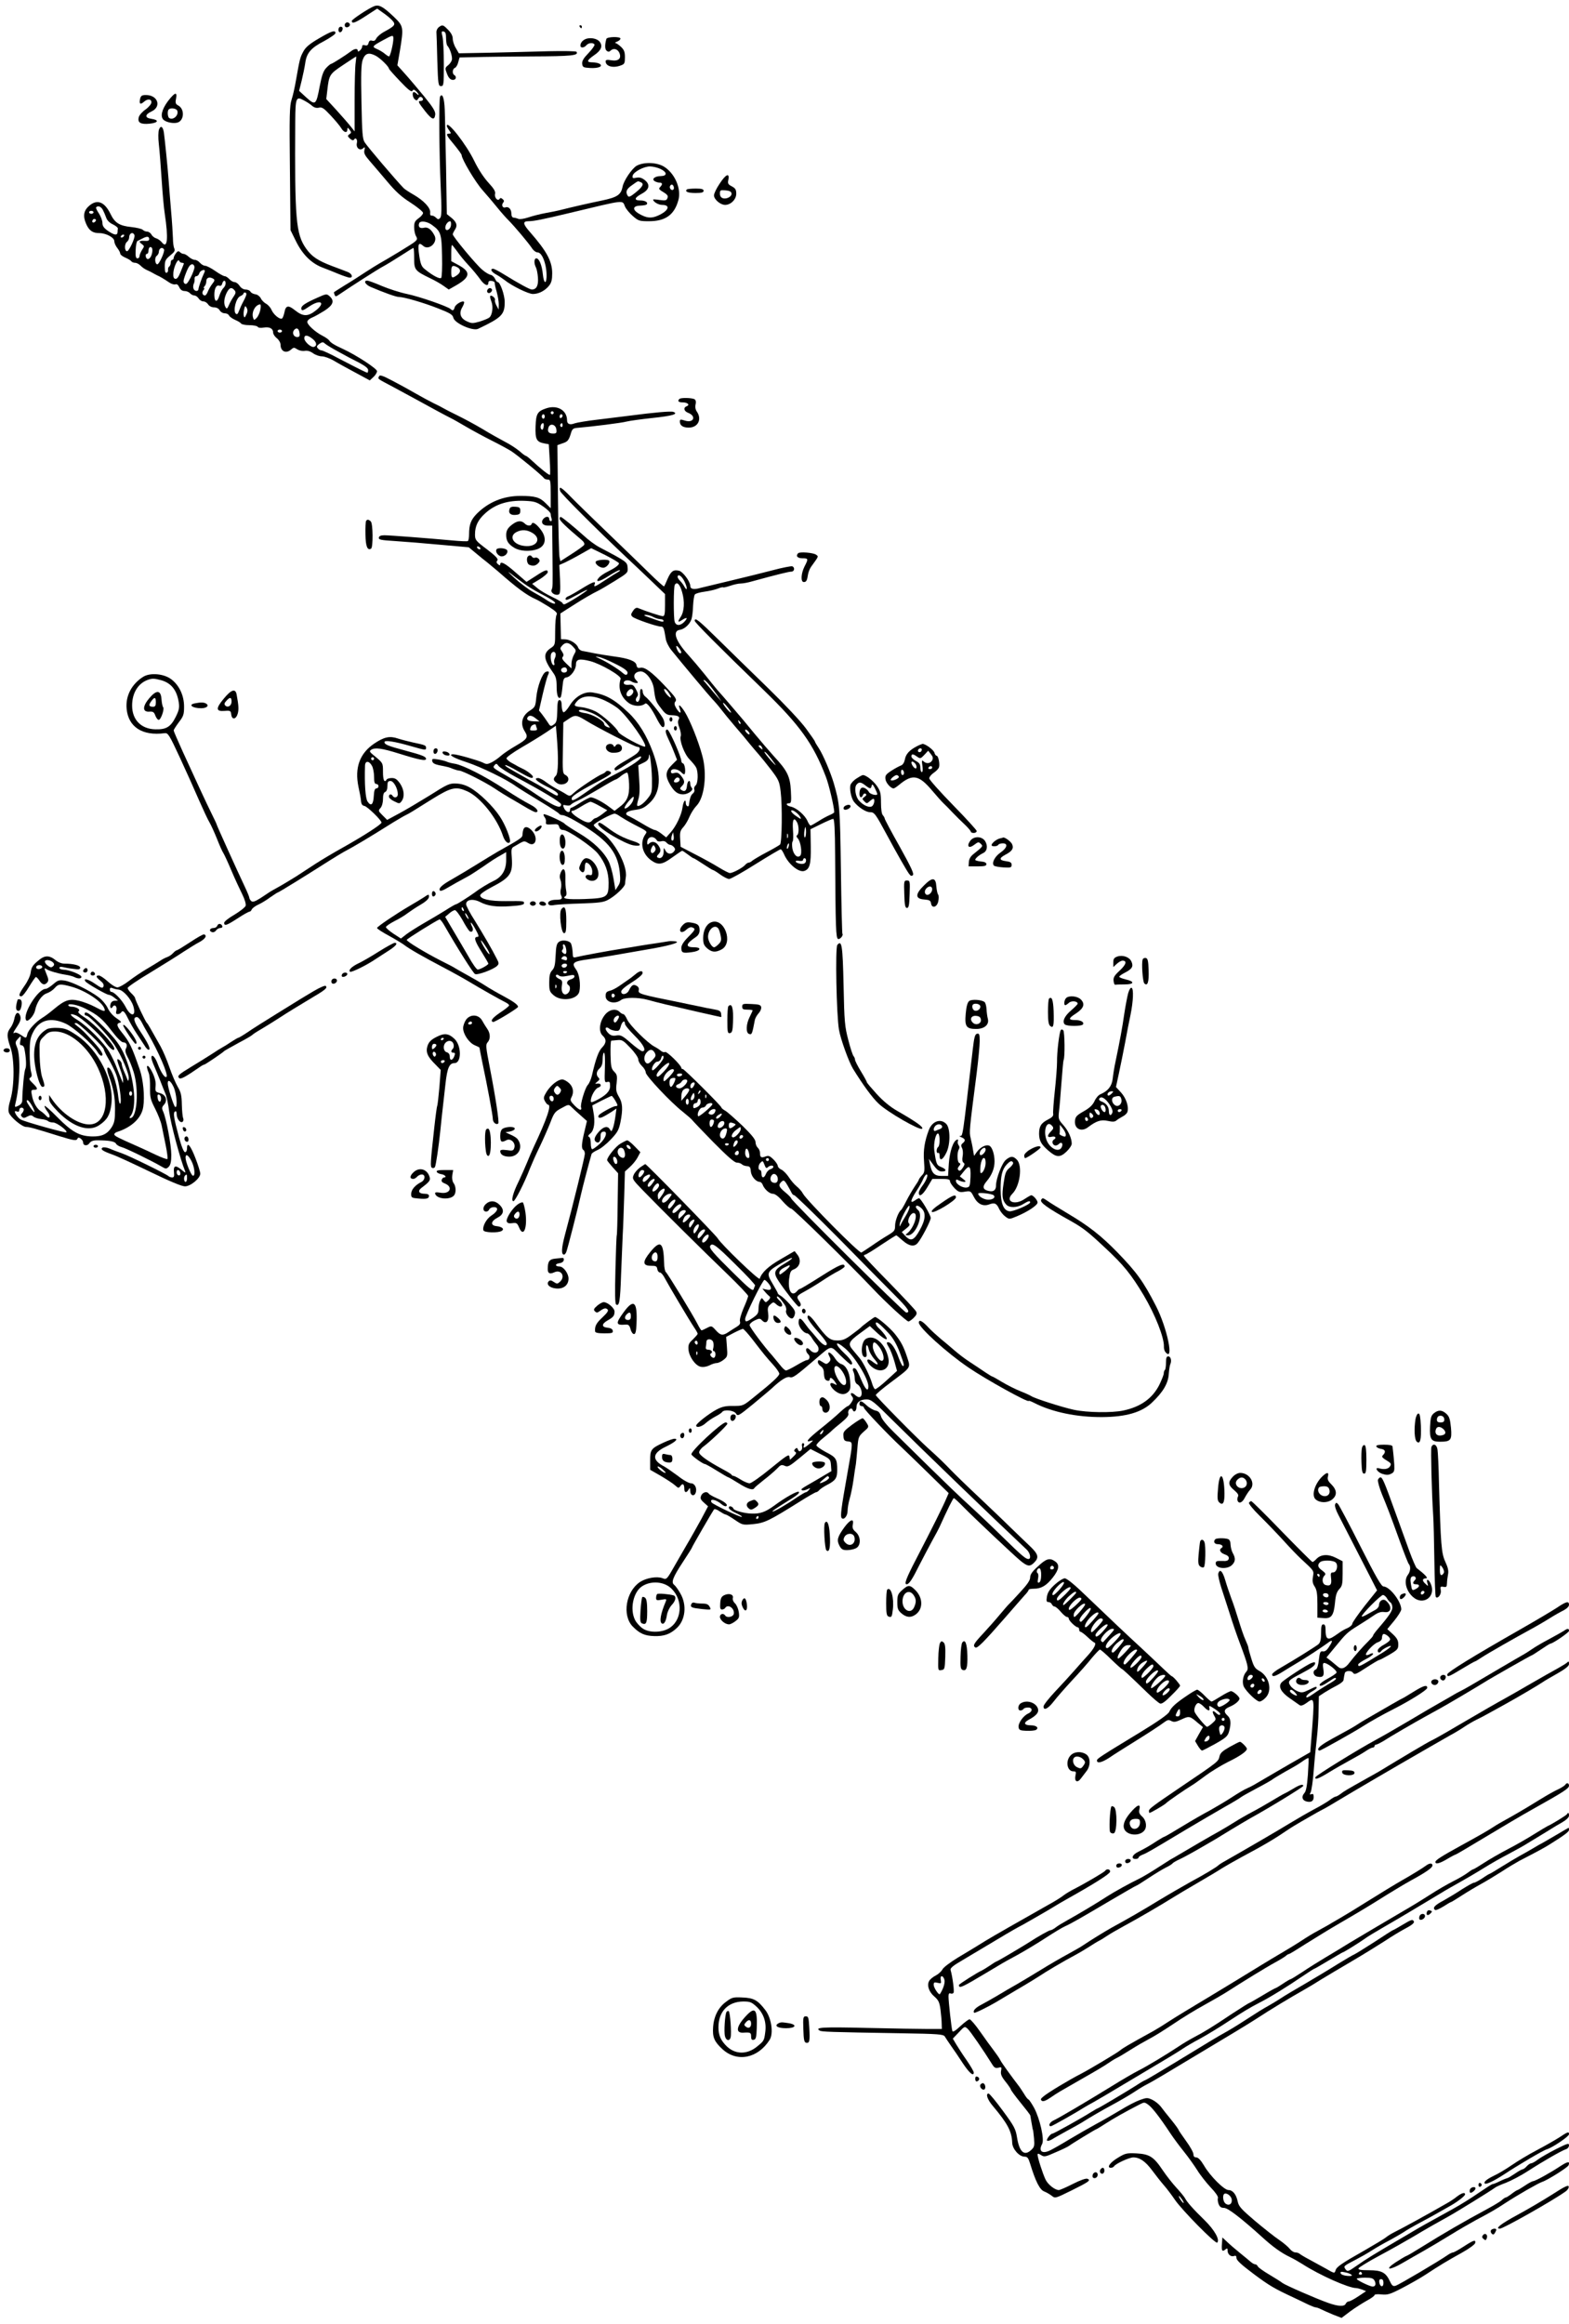 <?xml version="1.0" standalone="no"?>
<!DOCTYPE svg PUBLIC "-//W3C//DTD SVG 20010904//EN"
 "http://www.w3.org/TR/2001/REC-SVG-20010904/DTD/svg10.dtd">
<svg version="1.0" xmlns="http://www.w3.org/2000/svg"
 width="1057pt" height="1565pt" viewBox="0 0 1057 1565"
 preserveAspectRatio="xMidYMid meet">
<g transform="translate(0,1565) scale(0.1,-0.1)"
fill="#000000" stroke="none">
<path d="M2520 15608 c-35 -13 -150 -89 -150 -99 0 -21 22 -14 94 33 l77 50
38 -27 c21 -14 49 -37 62 -51 27 -29 22 -37 -51 -77 -25 -13 -49 -34 -55 -46
-7 -14 -15 -19 -28 -15 -13 4 -20 0 -24 -15 -4 -16 -11 -20 -24 -16 -13 4 -19
1 -19 -8 0 -8 -7 -20 -15 -27 -10 -9 -15 -9 -15 -1 0 16 -22 14 -45 -4 -37
-28 -127 -85 -134 -85 -4 0 -19 -12 -33 -27 -20 -21 -30 -51 -44 -123 -24
-128 -29 -132 -90 -77 l-49 45 17 68 c9 38 20 90 24 117 9 70 38 104 127 150
42 23 77 47 77 54 0 23 -27 14 -112 -36 -62 -36 -89 -59 -104 -87 -22 -40 -25
-51 -50 -194 -8 -47 -21 -106 -30 -132 -13 -40 -15 -108 -11 -462 l4 -416 36
-73 c44 -90 103 -149 177 -178 30 -11 81 -32 113 -45 32 -13 65 -24 73 -24 25
0 15 27 -13 38 -16 6 -64 25 -108 41 -94 36 -135 63 -173 117 -69 98 -77 197
-73 859 1 156 6 168 56 140 20 -10 46 -27 58 -38 14 -12 29 -16 46 -12 20 5
33 -4 78 -52 30 -32 62 -70 71 -85 18 -31 42 -37 42 -10 1 15 2 15 15 -2 13
-17 13 -21 -1 -30 -14 -10 -13 -14 4 -30 13 -11 22 -14 27 -6 11 18 25 0 19
-24 -7 -31 19 -54 42 -35 13 11 14 9 9 -12 -5 -20 2 -35 37 -75 24 -27 76 -89
117 -137 55 -66 94 -102 157 -142 46 -30 84 -61 84 -69 0 -8 -13 -24 -30 -36
-25 -18 -30 -28 -30 -61 0 -22 6 -49 13 -60 10 -18 9 -23 -12 -40 -20 -16
-170 -107 -236 -144 -11 -6 -51 -31 -90 -56 -38 -25 -101 -66 -140 -89 -38
-24 -72 -45 -74 -47 -2 -1 -1 -9 3 -18 5 -14 9 -14 33 3 76 52 262 171 293
187 19 10 72 42 117 71 46 30 85 54 88 54 3 0 5 -31 5 -69 0 -79 5 -85 110
-136 30 -14 70 -37 89 -51 l34 -24 46 26 c100 57 105 92 21 138 l-50 27 0 55
c0 30 2 54 5 54 2 0 17 -19 34 -42 16 -24 50 -65 76 -93 26 -27 60 -69 77 -92
29 -43 58 -56 58 -27 0 10 7 14 23 12 12 -2 21 -8 20 -14 -1 -6 5 -33 13 -59
7 -27 14 -64 14 -84 l-1 -36 -15 28 c-8 15 -12 31 -10 36 7 11 -22 36 -31 28
-3 -4 0 -20 7 -37 14 -34 7 -92 -14 -109 -7 -6 -37 -18 -65 -27 -47 -13 -54
-13 -86 2 -44 20 -55 55 -30 96 9 16 14 32 11 35 -11 11 -58 -17 -63 -37 -6
-22 -14 -25 -28 -11 -21 18 -210 84 -293 101 -48 10 -125 35 -170 54 -46 20
-90 36 -98 36 -28 0 -13 -27 24 -43 87 -37 170 -67 188 -67 35 0 166 -38 265
-77 82 -32 98 -42 103 -63 8 -37 130 -91 166 -75 160 76 180 96 180 181 0 48
-31 134 -47 134 -5 0 -13 10 -18 22 -6 13 -19 25 -30 27 -11 2 -37 17 -57 35
-41 34 -198 223 -198 238 0 5 7 19 16 33 18 28 9 52 -31 83 l-25 20 -5 313
c-4 173 -7 349 -9 392 -3 76 -16 112 -31 87 -9 -15 -7 -365 4 -615 7 -147 6
-193 -4 -203 -10 -11 -15 -11 -28 2 -9 9 -22 15 -29 14 -8 -2 -12 6 -10 21 3
31 -44 81 -114 121 -28 16 -57 35 -65 43 -54 56 -244 279 -262 308 -15 22 -18
63 -22 271 -4 190 -2 253 8 284 16 45 40 53 87 29 31 -16 89 -73 90 -87 0 -4
34 -42 75 -85 55 -58 77 -75 83 -65 7 11 12 10 26 -3 9 -9 16 -19 16 -23 0 -3
-5 -1 -12 6 -7 7 -16 12 -20 12 -13 0 -9 -37 6 -49 11 -10 16 -9 24 5 5 9 14
14 21 10 16 -10 13 -26 -5 -26 -21 0 -16 -10 31 -70 45 -57 62 -62 67 -22 2
21 -13 47 -74 122 -43 52 -101 121 -129 152 l-52 58 17 98 c26 160 25 165 -41
229 -73 69 -100 84 -133 71z m130 -218 c0 -33 -21 -120 -29 -120 -5 0 -18 9
-30 19 -12 10 -35 24 -52 31 -35 15 -32 19 41 59 66 36 70 37 70 11z m-254
-162 c-4 -24 -7 -137 -7 -253 l0 -210 -27 34 c-15 19 -58 68 -95 109 l-69 75
7 59 c12 105 15 109 106 170 46 31 86 57 88 57 2 1 0 -18 -3 -41z m517 -1095
c57 -42 62 -59 65 -207 2 -77 -1 -143 -6 -148 -9 -9 -58 16 -110 59 -22 17
-29 34 -38 93 -11 76 -5 93 27 64 38 -34 101 24 76 70 -21 41 -45 59 -71 52
-27 -7 -41 6 -32 31 8 19 56 12 89 -14z m125 0 c-4 -32 -38 -46 -38 -16 0 20
18 43 33 43 4 0 7 -12 5 -27z m43 -283 c25 -14 24 -35 -3 -54 -33 -23 -38 -20
-38 24 0 41 8 47 41 30z"/>
<path d="M2324 15489 c-3 -6 -2 -15 2 -19 12 -12 38 5 30 19 -9 14 -23 14 -32
0z"/>
<path d="M2956 15467 c-9 -7 -16 -21 -16 -32 1 -11 4 -98 6 -192 5 -162 7
-173 25 -173 18 0 19 9 19 148 0 81 -4 164 -9 185 -8 33 -7 38 7 35 13 -3 17
-14 17 -45 0 -23 4 -45 8 -50 18 -18 37 -77 31 -97 -3 -12 -15 -28 -27 -37
-19 -16 -20 -19 -6 -55 10 -27 22 -40 37 -42 23 -3 32 21 12 33 -15 9 -12 42
5 48 8 4 18 20 22 38 l9 32 99 2 c55 2 228 4 385 5 271 1 320 6 304 31 -2 5
-87 6 -187 4 -100 -3 -277 -7 -394 -10 l-212 -4 -20 35 c-12 19 -21 48 -21 64
0 18 -11 39 -31 59 -34 35 -38 36 -63 18z"/>
<path d="M3905 15470 c3 -5 8 -10 11 -10 2 0 4 5 4 10 0 6 -5 10 -11 10 -5 0
-7 -4 -4 -10z"/>
<path d="M2280 15449 c0 -24 23 -21 28 4 2 10 -3 17 -12 17 -10 0 -16 -9 -16
-21z"/>
<path d="M3965 15392 c-30 -3 -55 -25 -55 -49 0 -18 25 -16 40 2 14 17 46 20
55 5 3 -5 -15 -31 -40 -57 -34 -35 -45 -54 -43 -73 3 -23 8 -25 53 -28 57 -3
90 11 65 28 -8 5 -30 10 -47 10 -45 0 -41 13 12 50 44 30 56 58 37 86 -12 19
-46 30 -77 26z"/>
<path d="M4085 15388 c-11 -39 -11 -69 2 -80 10 -8 17 -8 25 0 20 20 48 13 60
-13 17 -38 -5 -59 -54 -51 -28 5 -38 3 -38 -7 0 -34 51 -48 104 -27 23 8 26
15 26 54 0 36 -5 50 -27 71 -15 14 -32 25 -38 26 -5 0 0 4 13 9 12 5 22 14 22
20 0 15 -90 13 -95 -2z"/>
<path d="M1130 14967 c-41 -56 -52 -104 -27 -125 19 -16 64 -25 91 -18 47 12
52 92 6 116 -17 9 -20 17 -14 46 9 49 -8 43 -56 -19z m64 -62 c12 -31 -27 -67
-54 -50 -11 7 -14 48 -3 58 12 13 51 7 57 -8z"/>
<path d="M944 14985 c-8 -34 1 -42 24 -22 25 23 52 22 52 -2 0 -11 -17 -32
-39 -48 -22 -15 -43 -39 -46 -52 -10 -37 12 -50 73 -44 59 6 66 25 11 33 -44
6 -44 28 1 49 70 32 44 111 -37 111 -27 0 -34 -5 -39 -25z"/>
<path d="M3010 14802 c0 -4 7 -18 16 -30 14 -20 14 -22 0 -22 -25 0 -20 -11
34 -75 27 -33 50 -64 50 -70 1 -28 92 -181 141 -236 31 -35 76 -88 100 -118
24 -30 58 -68 75 -85 40 -40 135 -153 158 -188 10 -16 27 -28 38 -28 32 0 63
-88 60 -167 -3 -52 -19 -39 -25 20 -6 61 -25 107 -44 107 -15 0 -17 -33 -3
-60 6 -11 12 -42 14 -70 4 -53 -10 -80 -41 -80 -14 0 -84 38 -193 105 -30 19
-61 34 -67 35 -24 0 -13 -21 18 -38 17 -9 43 -27 58 -38 48 -39 160 -94 191
-94 39 0 82 22 109 56 16 20 21 41 21 83 0 81 -37 149 -147 275 -51 57 -54 76
-13 76 36 0 96 12 275 55 380 91 357 89 375 45 7 -17 31 -46 53 -65 38 -33 45
-35 109 -35 111 0 171 43 198 142 22 78 -26 185 -101 228 -51 28 -135 29 -181
3 -32 -20 -86 -99 -94 -141 -11 -55 -36 -71 -141 -93 -82 -17 -189 -41 -288
-66 -11 -3 -51 -11 -90 -18 -38 -7 -92 -21 -118 -30 -28 -9 -56 -13 -65 -9
-10 4 -24 8 -32 8 -10 1 -15 11 -15 29 -1 30 -20 48 -41 40 -17 -6 -28 15 -15
31 8 10 8 16 -3 25 -10 9 -16 9 -21 1 -11 -18 -36 9 -30 34 4 16 -7 35 -45 76
-31 34 -68 90 -95 146 -54 112 -185 279 -185 236z m1440 -290 c45 -22 46 -47
2 -48 -40 0 -64 -20 -42 -34 8 -5 23 -10 33 -10 20 0 22 -11 5 -29 -11 -11 -9
-15 5 -25 45 -27 50 -34 43 -51 -5 -15 -14 -17 -51 -12 -25 4 -45 5 -45 3 0
-15 36 -36 60 -36 60 0 45 -40 -27 -72 -47 -21 -78 -17 -131 14 -44 27 -39 52
11 53 20 1 40 4 43 8 13 13 -9 27 -42 27 -45 0 -41 18 9 45 51 27 59 61 22 91
-21 17 -37 21 -58 17 -24 -5 -28 -3 -25 13 5 26 76 64 118 63 19 0 51 -8 70
-17z m-136 -88 c27 -10 18 -30 -30 -69 -37 -30 -48 -35 -55 -24 -17 27 -9 46
29 72 44 31 37 28 56 21z m226 -40 c0 -16 -16 -19 -25 -4 -8 13 4 32 16 25 5
-4 9 -13 9 -21z"/>
<path d="M1071 14777 c-5 -13 -6 -55 -1 -98 5 -41 13 -148 19 -239 6 -91 15
-194 21 -230 25 -166 18 -238 -18 -194 -9 12 -27 25 -40 29 -12 3 -27 15 -32
26 -6 10 -19 19 -28 19 -10 0 -23 5 -30 12 -7 7 -42 15 -78 19 -79 8 -111 28
-140 89 -40 81 -89 100 -142 55 -38 -32 -45 -69 -22 -122 20 -46 44 -63 89
-63 46 0 101 -30 101 -54 0 -12 9 -32 20 -46 11 -14 20 -31 20 -38 0 -7 15
-19 34 -27 19 -8 37 -19 41 -25 3 -5 15 -10 25 -10 11 0 27 -9 37 -19 10 -11
29 -24 43 -30 14 -6 32 -15 40 -20 8 -5 22 -12 30 -16 17 -7 42 -22 81 -48 14
-10 33 -15 41 -12 9 4 19 -4 26 -20 8 -17 20 -25 36 -25 13 0 29 -7 36 -15 7
-8 20 -15 29 -15 9 0 22 -9 29 -20 7 -11 21 -20 32 -20 11 0 25 -9 32 -20 8
-12 24 -20 40 -20 17 0 31 -8 38 -20 6 -11 21 -20 34 -20 13 0 26 -7 29 -15 4
-8 22 -21 40 -29 19 -8 38 -19 41 -25 4 -6 29 -11 56 -11 27 0 52 -5 56 -11 4
-7 21 -9 42 -5 39 6 62 -7 62 -34 0 -10 11 -27 25 -38 14 -11 25 -30 25 -44 0
-45 38 -62 71 -32 17 15 21 15 42 1 13 -8 35 -13 50 -10 17 3 36 -2 56 -16 16
-12 43 -21 60 -21 16 0 52 -13 78 -28 26 -16 92 -52 146 -81 l98 -53 25 23
c13 12 24 30 24 39 0 17 -139 108 -230 150 -59 27 -83 42 -93 58 -4 6 -25 21
-45 31 -49 25 -102 74 -102 93 0 9 14 22 32 29 18 7 56 29 85 47 58 38 68 66
33 97 -19 17 -22 17 -82 -10 -81 -36 -108 -54 -108 -71 0 -20 10 -18 52 11 75
51 115 30 47 -25 -54 -43 -87 -43 -140 -1 -47 38 -64 35 -73 -13 -4 -19 -11
-38 -16 -41 -15 -9 -57 26 -71 58 -6 15 -23 34 -36 41 -13 7 -30 23 -36 37 -7
13 -23 26 -37 27 -14 2 -29 10 -33 18 -4 8 -19 14 -32 14 -15 0 -31 10 -41 25
-9 14 -24 25 -34 25 -9 0 -25 9 -35 20 -10 11 -24 20 -32 20 -7 0 -36 16 -63
35 -27 19 -58 35 -68 35 -10 0 -25 9 -35 20 -9 11 -25 20 -35 20 -10 0 -28 9
-40 20 -12 11 -27 20 -35 20 -7 0 -18 5 -25 12 -9 9 -15 8 -27 -8 -8 -10 -15
-25 -15 -31 0 -7 -4 -13 -10 -13 -5 0 -10 -9 -10 -19 0 -11 -5 -23 -10 -26 -6
-4 -9 -14 -8 -22 2 -9 -3 -18 -9 -20 -9 -3 -13 9 -13 40 0 40 4 49 36 76 29
23 35 33 28 48 -5 10 -9 41 -9 68 -1 28 -6 113 -13 190 -6 77 -14 167 -16 200
-5 74 -26 279 -32 322 -6 41 -22 51 -33 20z m-379 -539 c7 -13 17 -36 23 -53
6 -19 23 -36 45 -46 19 -9 35 -22 34 -28 -1 -6 -2 -18 -2 -26 -3 -22 -22 -19
-65 10 -28 20 -37 33 -37 54 0 15 -11 44 -24 64 -13 19 -22 38 -18 41 12 13
32 5 44 -16z m-62 -18 c0 -5 -7 -10 -15 -10 -8 0 -15 5 -15 10 0 6 7 10 15 10
8 0 15 -4 15 -10z m11 -63 c-13 -13 -26 -3 -16 12 3 6 11 8 17 5 6 -4 6 -10
-1 -17z m265 -91 c6 -17 -38 -111 -51 -108 -17 3 -17 48 -1 62 9 7 16 20 16
30 0 30 26 42 36 16z m-71 -6 c-3 -5 -11 -10 -16 -10 -6 0 -7 5 -4 10 3 6 11
10 16 10 6 0 7 -4 4 -10z m170 -21 c0 -10 -10 -13 -32 -11 -37 2 -41 -5 -16
-23 16 -12 16 -14 0 -38 -9 -15 -17 -33 -17 -42 0 -8 -6 -15 -14 -15 -11 0
-14 14 -12 57 1 31 7 58 12 60 5 2 20 10 34 17 30 16 45 15 45 -5z m18 -100
c-10 -36 -35 -46 -41 -16 -2 9 1 17 7 17 6 0 11 8 11 18 0 24 11 35 22 24 6
-6 6 -24 1 -43z m82 31 c7 -12 -32 -100 -45 -100 -16 0 -20 45 -5 56 8 6 15
18 15 26 0 26 23 38 35 18z m122 -90 c8 0 13 -3 11 -8 -1 -4 -12 -29 -22 -55
-13 -33 -24 -47 -35 -45 -12 3 -15 13 -13 43 4 42 32 99 40 77 2 -6 10 -12 19
-12z m83 -30 c0 -11 -12 -43 -26 -70 -21 -39 -29 -48 -40 -40 -10 9 -10 18 1
50 21 59 34 80 50 80 8 0 15 -9 15 -20z m70 -25 c0 -3 -4 -13 -9 -23 -12 -25
-33 -85 -34 -99 -1 -18 -26 -16 -33 2 -4 8 -3 23 1 33 5 9 7 25 6 35 -1 9 4
17 12 17 8 0 17 9 20 20 4 17 37 30 37 15z m58 -53 c10 -7 8 -14 -8 -34 -11
-14 -24 -37 -30 -52 -5 -14 -14 -26 -19 -26 -17 0 -23 20 -11 35 7 8 9 15 4
15 -4 0 -3 5 4 12 7 7 12 22 12 35 0 24 22 31 48 15z m82 -31 c0 -10 -7 -24
-15 -31 -8 -7 -20 -30 -27 -51 -14 -47 -33 -46 -34 2 -1 44 13 72 33 65 9 -4
17 1 20 14 7 25 23 26 23 1z m60 -46 c10 -12 9 -20 -6 -42 -11 -16 -25 -41
-32 -58 -10 -24 -15 -27 -22 -15 -14 22 -12 58 6 96 18 37 34 43 54 19z m80
-26 c0 -6 -9 -28 -20 -48 -11 -20 -24 -49 -30 -65 -8 -22 -14 -26 -22 -18 -19
19 2 105 30 117 12 5 22 13 22 17 0 5 5 8 10 8 6 0 10 -5 10 -11z m94 -105
c-4 -20 -15 -45 -25 -55 -17 -17 -18 -17 -24 1 -12 38 15 88 48 90 4 0 5 -16
1 -36z m-95 -33 c-10 -22 -13 -23 -17 -8 -2 10 -1 31 3 45 6 24 7 25 17 8 7
-13 7 -26 -3 -45z m359 -124 c3 -21 -1 -27 -16 -27 -24 0 -36 28 -21 47 17 20
33 11 37 -20z m-118 13 c0 -5 -7 -10 -15 -10 -8 0 -15 5 -15 10 0 6 7 10 15
10 8 0 15 -4 15 -10z m204 -51 c29 -22 34 -47 12 -55 -19 -7 -66 34 -66 58 0
24 21 23 54 -3z m176 -88 c41 -23 103 -56 138 -73 41 -22 62 -38 62 -50 0 -10
-2 -18 -5 -18 -7 0 -53 23 -188 93 -59 32 -113 57 -121 57 -7 0 -19 6 -25 14
-10 11 -7 17 10 30 20 13 25 14 38 2 9 -8 50 -33 91 -55z"/>
<path d="M4848 14413 c-21 -31 -38 -66 -38 -79 0 -27 43 -64 75 -64 38 0 75
37 75 75 0 28 -6 37 -30 50 -25 13 -29 19 -23 45 9 49 -18 36 -59 -27z m80
-65 c4 -21 -32 -41 -58 -33 -13 4 -20 15 -20 31 0 23 3 25 37 22 26 -2 39 -8
41 -20z"/>
<path d="M4627 14374 c-15 -15 8 -24 59 -24 41 0 54 4 54 15 0 11 -13 15 -53
15 -30 0 -57 -3 -60 -6z"/>
<path d="M3285 13700 c-11 -17 5 -32 21 -19 7 6 11 15 8 20 -7 12 -21 11 -29
-1z"/>
<path d="M2553 13115 c-7 -19 -16 -12 97 -72 52 -28 122 -66 155 -84 78 -43
192 -105 230 -124 17 -8 64 -35 105 -59 41 -24 118 -66 170 -92 52 -26 113
-59 135 -73 43 -28 211 -166 220 -182 4 -5 15 -9 26 -9 17 0 19 -8 19 -97 l0
-96 -35 35 c-39 39 -71 48 -170 48 -114 0 -213 -41 -292 -119 -41 -42 -53 -73
-53 -142 0 -21 -4 -40 -8 -43 -5 -3 -51 -1 -103 4 -164 15 -423 35 -459 35
-24 0 -36 -5 -38 -16 -2 -14 14 -17 110 -23 62 -4 199 -15 305 -25 l191 -17
47 -39 c26 -22 62 -51 79 -64 17 -14 49 -41 72 -60 126 -111 194 -161 254
-187 14 -6 53 -29 87 -50 48 -31 60 -43 53 -54 -6 -8 -10 -58 -10 -110 0 -94
0 -95 -30 -115 -53 -36 -49 -74 15 -164 20 -27 25 -46 25 -97 0 -57 11 -86 27
-70 3 3 9 34 12 68 5 55 9 63 28 66 28 4 63 52 63 86 0 37 23 42 97 23 72 -19
210 -99 204 -119 -20 -64 2 -126 58 -165 32 -21 82 -23 107 -2 12 10 44 -32
82 -108 12 -23 26 -44 32 -48 20 -12 23 27 5 59 -23 39 -94 127 -117 144 -10
7 -18 22 -18 33 0 10 -5 19 -10 19 -6 0 -10 -16 -8 -35 2 -37 -14 -66 -27 -45
-4 6 -1 18 6 26 10 13 9 22 -6 50 -16 30 -23 35 -49 32 -17 -2 -31 2 -33 9 -7
19 26 28 48 15 10 -7 26 -12 35 -12 15 0 15 2 -2 21 -23 25 -9 53 28 57 37 4
85 -57 93 -117 10 -77 13 -86 49 -132 28 -38 40 -45 69 -46 47 -1 60 -10 48
-31 -6 -11 -4 -29 6 -54 8 -21 12 -46 9 -55 -11 -28 25 -124 60 -158 17 -18
37 -41 43 -53 16 -30 14 -107 -3 -122 -8 -6 -12 -19 -9 -27 4 -9 -1 -21 -10
-28 -13 -9 -21 -34 -26 -77 -2 -18 -21 -6 -21 13 0 34 -17 12 -22 -29 -7 -51
-42 -124 -79 -167 l-31 -35 -32 25 c-18 14 -38 25 -45 25 -7 0 -45 19 -84 43
-40 24 -80 46 -89 50 -38 14 -19 35 38 42 47 6 64 14 100 47 74 69 82 178 23
340 -42 114 -97 204 -165 268 -95 90 -152 122 -241 136 -55 9 -117 -26 -154
-86 -17 -28 -36 -49 -43 -47 -6 2 -11 21 -12 43 0 27 -5 39 -15 39 -11 0 -14
-17 -15 -74 -1 -59 -5 -77 -20 -88 -24 -18 -26 -17 -46 15 -10 15 -26 38 -37
52 l-20 25 25 109 c14 60 30 118 35 128 12 23 8 31 -14 23 -24 -10 -57 -99
-64 -171 -6 -63 -8 -67 -45 -91 -53 -35 -65 -89 -32 -140 24 -38 16 -51 -58
-94 -40 -23 -86 -54 -103 -69 -16 -15 -45 -35 -62 -44 -29 -14 -36 -15 -60 -2
-31 15 -174 56 -199 56 -41 0 1 -25 91 -54 97 -32 269 -116 330 -161 17 -12
89 -57 160 -100 72 -43 132 -82 133 -87 2 -4 12 -8 22 -8 10 0 47 -16 81 -36
214 -121 289 -206 304 -346 6 -57 4 -73 -11 -95 l-18 -28 -13 78 c-7 43 -22
95 -33 116 -33 66 -105 134 -200 190 -50 30 -93 58 -96 63 -8 12 -135 70 -141
64 -3 -3 0 -12 6 -20 7 -8 11 -23 9 -33 -3 -15 3 -18 40 -15 37 3 44 1 49 -17
3 -13 13 -21 27 -21 32 0 195 -111 234 -159 49 -61 72 -123 72 -196 0 -99 -8
-104 -162 -110 -116 -4 -157 2 -128 20 7 4 8 19 4 38 -4 18 -6 55 -5 84 2 58
-13 77 -31 38 -8 -19 -9 -34 -2 -53 6 -15 7 -40 3 -56 -5 -16 -4 -37 1 -46 12
-23 4 -30 -34 -30 -38 0 -61 -14 -51 -30 5 -8 19 -10 42 -5 19 3 99 8 178 10
118 4 151 8 180 24 50 26 115 88 116 109 0 9 3 30 5 45 13 78 -80 247 -167
305 -27 18 -49 38 -49 45 0 12 119 77 141 77 6 0 23 -8 37 -19 15 -10 56 -34
92 -53 97 -50 92 -46 75 -71 -35 -54 -18 -127 40 -170 48 -35 75 -32 142 17
35 25 65 46 69 46 3 0 20 -11 38 -25 18 -14 35 -25 38 -25 3 0 33 -18 66 -40
33 -22 62 -40 66 -40 3 0 25 -13 48 -30 22 -16 50 -30 60 -30 11 0 91 45 178
100 88 55 164 100 169 100 5 0 14 -14 22 -31 27 -66 99 -127 137 -115 37 12
46 46 44 166 l-2 115 71 35 c39 19 76 35 82 35 8 0 12 -70 13 -240 3 -497 5
-563 20 -569 13 -5 38 26 29 35 -2 3 -7 195 -10 429 -6 429 -8 446 -48 585
-22 74 -72 192 -101 236 -14 21 -26 41 -26 45 0 3 -27 42 -60 87 -35 48 -140
160 -255 272 -108 105 -259 252 -336 328 -131 129 -159 152 -159 126 0 -11
155 -167 466 -468 242 -235 333 -361 417 -581 21 -53 57 -207 57 -240 0 -4
-15 -13 -32 -20 -18 -8 -52 -26 -76 -42 -24 -15 -47 -28 -51 -28 -5 0 -14 14
-21 30 -16 39 -74 89 -111 97 -31 6 -40 23 -13 23 14 0 16 11 12 83 -5 98 -24
136 -113 232 -30 33 -90 103 -133 155 -42 52 -110 133 -151 180 -40 47 -85 99
-100 115 -14 17 -53 64 -85 105 -33 41 -83 100 -111 131 -84 92 -107 160 -55
167 31 5 66 36 78 71 5 14 10 55 11 91 2 36 7 70 12 76 5 7 35 15 65 19 30 4
70 13 88 20 19 8 36 12 38 9 3 -2 24 3 48 11 23 8 54 15 69 15 15 0 49 6 76
14 168 46 249 66 266 66 21 0 26 28 6 36 -7 2 -67 -9 -133 -27 -65 -17 -191
-48 -279 -69 -88 -21 -180 -43 -204 -49 -48 -14 -71 -9 -71 14 0 28 -49 94
-75 101 -38 9 -54 -2 -77 -53 -11 -27 -22 -50 -24 -52 -3 -3 -48 38 -102 91
-53 52 -178 173 -277 268 -99 95 -211 204 -248 242 -67 69 -85 79 -73 40 6
-18 239 -251 447 -447 41 -38 116 -109 167 -158 l92 -88 0 -75 c0 -59 -3 -74
-15 -74 -13 0 -114 33 -167 55 -11 4 -22 -1 -34 -20 -15 -22 -15 -28 -3 -39
16 -15 164 -66 191 -66 18 0 21 -9 33 -82 3 -21 20 -55 38 -77 74 -92 256
-309 278 -332 13 -13 38 -42 54 -63 17 -22 59 -74 95 -116 36 -41 81 -95 100
-119 19 -23 47 -56 62 -73 16 -18 53 -64 83 -103 50 -66 56 -78 64 -146 12
-94 9 -345 -4 -357 -5 -5 -46 -29 -90 -52 -44 -23 -87 -49 -96 -56 -8 -8 -20
-14 -26 -14 -6 0 -16 -7 -24 -16 -15 -18 -82 -54 -102 -54 -7 0 -40 17 -73 37
-32 20 -104 60 -159 88 l-100 52 -3 53 c-3 44 1 57 21 79 13 14 32 46 42 71
11 25 32 58 47 73 54 55 73 215 39 338 -26 98 -83 239 -118 295 -31 48 -48 58
-33 19 13 -35 -2 -31 -24 5 -13 22 -15 34 -7 44 13 15 4 29 -71 108 -85 90
-133 126 -162 121 -19 -4 -25 0 -28 17 -4 27 -52 46 -153 59 -38 5 -97 15
-130 21 -33 7 -70 14 -82 16 -12 2 -24 12 -28 22 -8 26 -54 55 -87 56 l-29 1
-2 87 -2 86 40 26 c22 14 49 31 60 38 46 30 122 74 150 87 17 8 70 39 118 69
86 53 88 55 85 90 -3 37 -5 39 -191 137 -27 14 -74 49 -105 78 -66 59 -140
120 -153 125 -5 2 -9 -3 -9 -11 0 -14 49 -60 144 -140 19 -15 26 -28 21 -37
-4 -7 -42 -34 -84 -61 l-76 -49 -6 29 c-3 17 -8 193 -10 392 l-4 361 34 12
c35 11 43 20 58 71 7 24 15 31 38 33 98 8 306 34 337 43 20 5 99 16 174 24
134 14 177 27 140 41 -16 6 -123 -3 -306 -27 -41 -5 -133 -16 -203 -25 -71 -8
-140 -20 -155 -25 -33 -13 -52 -5 -52 20 0 68 -66 106 -140 81 -59 -20 -69
-35 -72 -121 -3 -87 6 -105 57 -115 l32 -6 6 -101 c4 -55 4 -103 2 -105 -5 -5
-64 42 -123 97 -18 17 -36 31 -40 31 -4 0 -24 15 -44 33 -21 17 -63 45 -95 61
-32 17 -101 55 -153 87 -52 31 -129 72 -170 92 -41 20 -82 41 -90 46 -8 5 -40
22 -70 36 -30 15 -84 44 -120 65 -36 21 -105 59 -153 84 -72 38 -89 43 -94 31z
m1177 -245 c0 -5 -4 -10 -10 -10 -5 0 -10 5 -10 10 0 6 5 10 10 10 6 0 10 -4
10 -10z m-60 -25 c0 -8 -4 -15 -10 -15 -5 0 -10 7 -10 15 0 8 5 15 10 15 6 0
10 -7 10 -15z m120 6 c0 -6 -4 -13 -10 -16 -5 -3 -10 1 -10 9 0 9 5 16 10 16
6 0 10 -4 10 -9z m-128 -77 c-3 -17 -8 -22 -15 -15 -11 11 -3 41 11 41 5 0 7
-12 4 -26z m128 10 c0 -8 -5 -12 -10 -9 -6 4 -8 11 -5 16 9 14 15 11 15 -7z
m-42 -26 c3 -24 0 -28 -22 -28 -30 0 -40 13 -31 41 10 31 49 21 53 -13z m-89
-519 c28 -19 51 -42 51 -51 0 -9 3 -23 6 -32 3 -9 1 -16 -5 -16 -6 0 -11 7
-11 15 0 19 -24 19 -40 0 -19 -23 -4 -45 30 -45 l30 0 2 -192 c2 -233 2 -219
-6 -240 -9 -19 24 -41 47 -32 11 4 13 24 10 102 l-5 97 39 17 c21 10 69 35
107 57 l69 39 94 -46 c51 -26 93 -51 93 -56 0 -12 -26 -31 -76 -56 -23 -11
-49 -29 -58 -39 -32 -36 1 -31 63 9 34 22 67 40 74 40 7 0 3 -6 -8 -12 -11 -6
-50 -30 -86 -54 -73 -48 -81 -51 -73 -29 10 24 -10 18 -88 -30 -40 -25 -81
-48 -90 -51 -19 -7 -25 -24 -9 -24 5 0 37 16 71 35 35 20 64 34 66 32 5 -5
-141 -97 -155 -97 -6 0 -11 4 -11 8 0 4 -31 23 -69 41 -38 18 -84 45 -102 61
l-34 28 53 32 c28 18 52 39 52 46 0 22 -17 17 -82 -26 l-61 -39 -74 64 c-70
62 -103 79 -103 54 0 -8 -5 -8 -15 1 -11 9 -12 16 -5 25 9 10 -8 28 -69 75
-77 58 -81 63 -81 101 0 56 20 98 69 142 68 62 152 88 263 84 68 -3 82 -7 127
-38z m-424 -279 c3 -5 2 -10 -4 -10 -5 0 -13 5 -16 10 -3 6 -2 10 4 10 5 0 13
-4 16 -10z m292 -238 c25 -19 73 -48 107 -66 76 -39 106 -59 106 -68 0 -10
-29 1 -61 23 -14 10 -53 33 -86 51 -33 18 -91 62 -129 97 -38 35 -50 48 -26
30 24 -19 64 -49 89 -67z m1090 -1 c16 -38 11 -54 -7 -21 -6 12 -20 30 -31 41
-11 11 -17 24 -13 30 9 15 35 -10 51 -50z m-22 -58 c19 -64 15 -132 -10 -169
-22 -33 -19 -39 11 -19 33 21 40 15 14 -13 -27 -28 -56 -28 -65 1 -8 26 -8
234 1 248 14 24 34 5 49 -48z m-195 -168 c14 -8 35 -14 48 -15 12 0 22 -5 22
-11 0 -11 -9 -9 -95 22 -36 12 -43 18 -25 18 14 0 36 -6 50 -14z m-540 -200
c23 -25 23 -26 7 -54 -9 -16 -17 -43 -17 -61 l0 -32 -35 33 c-25 24 -32 36
-24 45 8 10 6 19 -5 36 -14 20 -14 23 1 40 22 25 45 23 73 -7z m716 -12 c15
-21 18 -33 6 -33 -5 0 -14 11 -20 25 -13 29 -5 33 14 8z m-833 -35 c2 -7 0
-21 -5 -31 -5 -10 -7 -25 -4 -33 3 -8 1 -14 -3 -14 -18 0 -29 68 -14 83 10 11
21 8 26 -5z m394 -65 c78 -38 99 -56 88 -73 -5 -8 -14 -6 -29 7 -27 25 -111
77 -156 97 -34 16 -34 16 -5 11 17 -3 63 -22 102 -42z m-317 -49 c0 -8 -9 -14
-20 -14 -22 0 -28 26 -7 33 16 6 27 -1 27 -19z m958 -96 c15 -17 39 -50 55
-72 l28 -41 -28 32 c-15 17 -41 47 -58 68 -16 20 -32 38 -34 40 -2 3 -1 5 3 5
4 0 19 -14 34 -32z m-513 -38 c8 -13 -13 -40 -31 -40 -17 0 -18 22 -2 38 15
15 25 15 33 2z m239 -15 c9 -13 16 -27 16 -31 0 -10 -30 17 -41 38 -15 27 6
22 25 -7z m-427 -54 c34 -16 76 -42 93 -58 66 -58 190 -236 176 -251 -10 -9
-175 80 -181 99 -9 26 -106 114 -154 138 -23 12 -65 25 -92 28 -52 6 -56 10
-36 35 37 47 107 50 194 9z m848 -80 c-6 -5 -54 52 -54 64 0 6 13 -6 28 -25
16 -19 28 -37 26 -39z m-942 -1 c31 -12 69 -37 92 -60 21 -22 36 -40 33 -40
-17 0 -38 13 -38 24 0 21 -80 66 -127 73 -23 3 -43 10 -43 14 0 14 25 11 83
-11z m-372 -40 l24 -19 -38 1 c-39 1 -53 11 -42 28 10 15 30 12 56 -10z m333
-11 c82 -51 333 -179 350 -179 24 0 19 -26 -7 -47 -13 -10 -51 -34 -85 -53
-34 -19 -62 -41 -62 -47 0 -21 13 -15 94 38 42 28 80 48 84 44 12 -11 -57 -60
-157 -111 -96 -49 -112 -59 -228 -140 -67 -47 -86 -54 -81 -28 3 15 69 56 200
124 31 16 59 34 63 40 8 13 -25 26 -34 13 -3 -5 -14 -12 -24 -16 -28 -10 -159
-97 -190 -126 -27 -25 -29 -25 -55 -9 -15 10 -43 25 -62 35 -19 10 -51 30 -71
45 -20 16 -44 28 -53 28 -34 0 -13 -21 53 -55 68 -34 89 -51 77 -62 -4 -5 -23
5 -106 57 -8 5 -46 27 -85 48 -152 85 -166 94 -161 99 3 3 41 -15 85 -41 81
-46 101 -54 101 -37 0 10 -42 42 -70 54 -8 4 -22 11 -30 15 -8 5 -28 16 -45
25 -16 9 -31 22 -33 29 -1 8 41 38 100 73 57 33 132 79 168 103 l65 44 6 -74
c12 -145 10 -245 -6 -262 -20 -20 -19 -32 6 -49 13 -10 30 -12 47 -8 35 9 42
45 12 61 -20 11 -21 17 -18 183 l3 171 34 23 c44 30 54 29 115 -8z m1044 -24
c-3 -3 -9 2 -12 12 -6 14 -5 15 5 6 7 -7 10 -15 7 -18z m-1378 -9 c0 -2 3 -11
6 -20 5 -12 0 -16 -20 -16 -28 0 -29 1 -20 24 5 14 34 24 34 12z m1440 -58 c0
-6 -7 -5 -15 2 -8 7 -15 17 -15 22 0 6 7 5 15 -2 8 -7 15 -17 15 -22z m84 -94
c5 -14 4 -15 -9 -4 -17 14 -19 20 -6 20 5 0 12 -7 15 -16z m87 -109 c11 -16 0
-7 -25 20 -25 28 -46 55 -46 60 0 11 37 -31 71 -80z m-829 -97 c1 -91 0 -99
-26 -132 -27 -36 -63 -62 -73 -52 -3 2 1 22 7 42 9 26 11 68 6 134 l-6 96 35
17 c24 11 35 24 36 39 3 59 19 -56 21 -144z m-917 9 c175 -93 305 -171 305
-184 0 -36 -49 -14 -205 92 -33 22 -98 63 -145 90 -113 65 -113 64 -98 82 10
12 14 12 27 -6 9 -11 61 -45 116 -74z m763 -46 c3 -81 -12 -118 -68 -159 l-30
-23 -35 26 c-43 33 -104 65 -125 65 -8 0 -39 -16 -69 -35 -29 -19 -57 -35 -62
-35 -5 0 -9 -7 -9 -15 0 -27 -32 -13 -43 19 -6 15 -4 17 17 12 14 -3 27 -2 31
4 3 5 25 18 48 28 23 10 88 47 144 80 56 34 106 62 110 62 4 0 22 11 38 25 17
13 35 23 40 21 6 -1 11 -35 13 -75z m27 -111 c-8 -26 -45 -61 -57 -54 -4 3 7
23 24 44 35 41 44 44 33 10z m-224 -39 l50 -28 -35 -27 c-19 -14 -39 -26 -44
-26 -5 0 -15 -7 -22 -15 -18 -22 -39 -18 -92 15 -45 28 -61 50 -38 50 6 0 31
13 58 30 26 16 53 30 60 30 7 0 35 -13 63 -29z m1350 -73 c9 -17 6 -17 -25 4
-20 13 -36 29 -36 36 0 17 47 -14 61 -40z m-21 -37 c13 -25 13 -78 0 -86 -6
-4 -5 -12 4 -21 20 -20 32 -102 17 -117 -19 -19 -45 6 -53 49 -3 21 -3 43 2
47 4 5 5 39 2 78 -5 70 6 90 28 50z m60 -66 c0 -19 -4 -35 -8 -35 -4 0 -6 16
-4 35 2 19 6 35 8 35 2 0 4 -16 4 -35z m-894 -53 c-12 -11 -18 7 -10 30 l8 23
4 -23 c2 -13 1 -26 -2 -30z m771 16 c-3 -7 -5 -2 -5 12 0 14 2 19 5 13 2 -7 2
-19 0 -25z m-881 -19 c3 -6 16 -8 29 -5 14 4 28 0 35 -9 7 -8 18 -15 25 -15 7
0 18 -7 25 -15 10 -12 10 -18 0 -30 -18 -22 -45 -18 -58 8 -10 21 -11 20 -11
-11 -1 -33 -20 -50 -41 -37 -7 4 -5 11 5 21 19 19 19 34 -1 62 -17 24 -43 29
-62 10 -9 -9 -12 -8 -12 8 0 41 43 50 66 13z m887 -39 c-3 -12 -8 -19 -11 -16
-5 6 5 36 12 36 2 0 2 -9 -1 -20z m-904 -36 c-18 -22 -34 -1 -19 27 11 20 13
21 22 5 7 -12 6 -22 -3 -32z m1021 -58 c0 -21 -17 -29 -46 -22 -32 8 -31 25 1
18 15 -2 25 0 25 7 0 6 5 11 10 11 6 0 10 -6 10 -14z"/>
<path d="M3434 12225 c-12 -29 4 -46 38 -43 28 2 33 7 33 28 0 21 -5 25 -33
27 -22 2 -35 -2 -38 -12z"/>
<path d="M3460 12124 c-37 -25 -50 -45 -50 -77 0 -39 14 -62 54 -86 37 -23
104 -28 155 -10 56 20 67 73 26 129 -30 41 -57 59 -63 42 -5 -17 -31 -15 -48
3 -20 19 -44 19 -74 -1z m128 -64 c63 -39 27 -97 -55 -87 -76 8 -108 66 -53
94 36 18 70 16 108 -7z"/>
<path d="M3345 11950 c-9 -14 6 -39 27 -46 24 -7 53 18 45 39 -6 15 -63 21
-72 7z"/>
<path d="M3557 11903 c-13 -12 -7 -51 9 -57 25 -10 42 -7 59 10 12 12 13 19 5
29 -6 8 -17 12 -25 9 -7 -3 -16 -1 -20 5 -7 12 -19 14 -28 4z"/>
<path d="M4014 11868 c-10 -16 32 -47 56 -41 22 6 43 36 33 47 -11 11 -82 6
-89 -6z"/>
<path d="M4084 10625 c-9 -22 15 -45 46 -45 42 0 60 10 60 31 0 25 -29 37 -42
18 -7 -11 -11 -11 -15 -1 -7 17 -42 15 -49 -3z"/>
<path d="M4577 12963 c-15 -14 -6 -23 22 -23 33 0 51 -17 27 -26 -24 -9 -19
-33 9 -44 58 -22 39 -71 -20 -53 -31 10 -35 9 -35 -6 0 -27 21 -41 60 -41 62
0 90 56 55 107 -10 14 -13 32 -9 49 4 17 2 29 -7 35 -16 10 -93 12 -102 2z"/>
<path d="M2466 12141 c-3 -4 -5 -45 -4 -90 1 -80 13 -111 38 -96 14 9 13 168
-2 183 -14 14 -25 15 -32 3z"/>
<path d="M5377 11924 c-18 -18 -5 -34 28 -34 41 0 42 -3 15 -55 -24 -48 -27
-105 -5 -105 17 0 22 9 29 54 3 15 12 38 21 50 52 72 50 67 33 80 -19 14 -110
21 -121 10z"/>
<path d="M965 11092 c-78 -49 -120 -129 -112 -215 11 -123 106 -185 256 -165
23 3 31 -10 104 -167 43 -93 101 -222 128 -285 28 -63 59 -131 71 -150 11 -19
33 -68 50 -110 16 -41 35 -84 43 -96 7 -11 32 -65 55 -120 23 -54 56 -125 72
-157 17 -34 26 -66 23 -77 -3 -10 -37 -37 -75 -60 -39 -22 -70 -47 -70 -55 0
-24 17 -18 91 30 38 25 74 45 80 45 5 0 12 7 15 15 4 8 23 23 43 32 20 9 57
31 82 50 26 18 49 33 52 33 5 0 182 109 342 211 33 21 76 47 95 58 84 45 163
92 340 203 36 22 74 44 85 49 24 12 30 15 176 107 131 81 160 87 238 52 88
-40 202 -183 240 -302 12 -35 35 -56 46 -39 9 15 -31 118 -68 172 -45 69 -138
159 -200 194 -31 18 -63 27 -95 28 -44 2 -59 -5 -177 -80 -72 -44 -165 -100
-209 -123 l-78 -42 -31 31 c-29 29 -30 31 -14 49 10 11 17 35 17 61 0 28 5 44
15 47 9 4 15 19 15 40 0 28 4 34 21 34 21 0 49 -51 49 -90 0 -21 -24 -28 -35
-10 -9 15 -25 12 -25 -5 0 -9 16 -23 36 -32 34 -17 36 -17 50 2 21 29 17 76
-11 118 -20 28 -32 37 -55 37 -16 0 -32 -4 -35 -10 -15 -25 -25 -5 -25 50 0
63 1 61 -65 115 -25 21 -28 26 -15 35 26 17 72 11 190 -26 134 -42 180 -51
180 -35 0 15 -24 25 -140 56 -117 31 -140 41 -140 57 0 15 70 4 177 -27 102
-29 103 -29 103 -11 0 16 -5 18 -90 36 -30 7 -75 18 -99 26 -56 19 -93 11
-160 -34 -98 -66 -133 -163 -106 -292 8 -36 16 -78 17 -95 2 -21 9 -31 23 -33
20 -4 115 -96 115 -112 0 -12 -119 -89 -260 -168 -63 -35 -145 -84 -182 -108
-37 -24 -98 -64 -135 -88 -38 -23 -88 -54 -112 -67 -24 -13 -51 -29 -60 -34
-9 -6 -38 -25 -65 -43 -38 -24 -53 -29 -63 -21 -7 6 -13 16 -13 21 0 6 -13 38
-29 72 -54 114 -191 417 -191 422 0 3 -14 33 -31 67 -17 34 -55 114 -84 177
-29 63 -80 175 -114 248 -33 73 -61 137 -61 142 0 6 16 30 35 56 31 40 35 52
35 105 0 74 -32 143 -86 184 -50 38 -142 46 -189 17z m120 -23 c68 -19 106
-66 119 -148 6 -36 2 -54 -19 -97 -34 -69 -64 -88 -138 -86 -96 2 -157 64
-157 160 0 82 38 146 100 171 33 13 47 13 95 0z m1435 -529 c0 -5 -4 -10 -10
-10 -5 0 -10 5 -10 10 0 6 5 10 10 10 6 0 10 -4 10 -10z m-13 -50 c7 -14 13
-46 13 -72 0 -36 4 -48 15 -48 8 0 15 -7 15 -15 0 -8 -7 -15 -14 -15 -11 0
-16 -15 -18 -52 -3 -58 -19 -71 -42 -36 -14 21 -21 116 -17 241 1 36 29 34 48
-3z"/>
<path d="M1006 10948 c-47 -55 -47 -94 -1 -91 26 2 33 -2 42 -28 7 -17 17 -29
24 -27 15 5 38 75 28 85 -4 4 -9 28 -11 53 -4 63 -33 66 -82 8z m44 -28 c0
-22 -5 -30 -18 -30 -29 0 -33 10 -14 36 23 32 32 30 32 -6z"/>
<path d="M1507 10944 c-55 -66 -53 -87 7 -82 38 3 41 1 44 -25 5 -38 33 -32
44 8 7 28 6 52 -8 128 -8 42 -36 33 -87 -29z m53 -19 c0 -28 -25 -44 -42 -27
-9 9 -7 17 7 32 24 27 35 25 35 -5z"/>
<path d="M1313 10913 c-48 -9 -17 -33 42 -33 37 0 56 17 34 31 -14 9 -37 10
-76 2z"/>
<path d="M4510 10805 c0 -8 5 -15 10 -15 6 0 10 7 10 15 0 8 -4 15 -10 15 -5
0 -10 -7 -10 -15z"/>
<path d="M4540 10745 c0 -8 5 -15 10 -15 6 0 10 7 10 15 0 8 -4 15 -10 15 -5
0 -10 -7 -10 -15z"/>
<path d="M4486 10731 c-4 -6 2 -27 12 -48 10 -21 29 -63 41 -94 l22 -56 -35
-35 c-44 -44 -46 -74 -11 -134 28 -47 51 -64 87 -64 33 0 73 29 59 43 -6 6
-11 19 -11 29 0 31 -19 20 -22 -14 -3 -34 -15 -43 -37 -29 -12 8 -12 12 2 26
22 22 21 37 -4 69 -16 20 -26 25 -45 20 -18 -5 -24 -2 -24 10 0 23 45 20 69
-5 10 -11 21 -17 23 -12 9 16 1 67 -10 71 -7 2 -12 9 -12 16 0 26 -69 185 -90
209 -4 5 -11 4 -14 -2z m90 -340 c-8 -13 -36 -15 -36 -3 0 4 5 13 12 20 14 14
34 0 24 -17z"/>
<path d="M6175 10623 c-48 -25 -73 -52 -79 -88 -4 -20 -14 -36 -25 -40 -9 -3
-38 -18 -63 -34 -39 -25 -46 -34 -43 -57 2 -26 36 -64 55 -64 5 0 21 11 37 24
90 75 133 68 223 -39 32 -38 67 -77 77 -86 10 -9 37 -36 59 -60 23 -24 60 -61
83 -82 22 -21 41 -43 41 -48 0 -5 9 -9 20 -9 11 0 20 6 20 13 0 6 -72 85 -160
175 -88 90 -160 171 -160 180 0 9 14 26 30 37 17 11 33 28 36 38 7 22 -5 77
-16 77 -5 0 -12 9 -15 21 -7 20 -60 59 -80 59 -5 -1 -23 -8 -40 -17z m35 -21
c0 -13 -12 -22 -22 -16 -10 6 -1 24 13 24 5 0 9 -4 9 -8z m70 -73 c-12 -22
-40 -25 -59 -6 -11 10 -12 5 -7 -30 4 -27 2 -43 -4 -43 -5 0 -10 13 -10 30 0
23 -7 33 -30 45 -16 9 -30 22 -30 30 0 19 10 19 38 -1 22 -15 24 -14 49 12
l26 28 18 -23 c14 -17 16 -27 9 -42z m-110 -28 c6 -13 6 -22 1 -26 -9 -5 -31
24 -31 39 0 14 20 4 30 -13z m110 -21 c0 -5 -7 -10 -16 -10 -8 0 -12 5 -9 10
3 6 10 10 16 10 5 0 9 -4 9 -10z m-190 -36 c0 -8 -4 -14 -10 -14 -5 0 -10 9
-10 21 0 11 5 17 10 14 6 -3 10 -13 10 -21z m-35 -24 c7 -11 -44 -34 -54 -24
-6 6 27 34 40 34 4 0 11 -5 14 -10z"/>
<path d="M2920 10589 c0 -24 23 -21 28 4 2 10 -3 17 -12 17 -10 0 -16 -9 -16
-21z"/>
<path d="M2982 10578 c3 -7 15 -15 27 -16 16 -3 22 1 19 10 -3 7 -15 15 -27
16 -16 3 -22 -1 -19 -10z"/>
<path d="M2912 10524 c2 -13 16 -21 43 -27 66 -13 69 -14 98 -26 16 -6 34 -11
41 -11 20 0 172 -76 238 -120 34 -23 78 -50 97 -61 20 -11 65 -38 101 -59 36
-22 71 -40 78 -40 27 0 10 27 -30 48 -53 28 -94 53 -178 107 -134 88 -278 161
-335 171 -22 3 -47 10 -55 14 -8 4 -35 11 -58 15 -39 6 -43 5 -40 -11z"/>
<path d="M5772 10408 c-19 -11 -37 -31 -42 -43 -9 -25 4 -91 23 -115 28 -36
80 -70 107 -70 30 0 36 -7 113 -150 69 -128 135 -244 151 -265 11 -15 17 -17
26 -9 9 9 -13 55 -89 192 -56 99 -101 184 -101 189 0 5 -6 15 -12 22 -8 7 -13
40 -13 85 0 63 -4 78 -27 112 -25 36 -74 74 -95 74 -4 0 -23 -10 -41 -22z m58
-48 c31 -24 38 -25 42 -2 3 13 8 10 21 -15 9 -18 17 -36 17 -41 0 -14 -51 -1
-57 15 -3 7 -14 18 -25 24 -24 13 -38 -2 -38 -38 0 -26 15 -31 24 -7 3 8 11
12 17 8 9 -5 6 -11 -7 -21 -17 -12 -17 -14 -1 -30 15 -16 18 -16 35 0 10 9 22
17 25 17 13 0 7 -37 -7 -49 -17 -14 -59 3 -89 37 -24 26 -33 87 -17 107 16 20
30 19 60 -5z"/>
<path d="M5691 10221 c-7 -5 -10 -14 -7 -20 8 -13 46 3 46 19 0 12 -20 13 -39
1z"/>
<path d="M4030 10098 c1 -26 174 -129 235 -141 58 -11 61 10 4 27 -67 21 -121
49 -178 93 -47 35 -61 40 -61 21z"/>
<path d="M3616 10075 c-23 -17 -13 -34 11 -19 19 12 29 34 16 34 -4 0 -17 -7
-27 -15z"/>
<path d="M3526 10064 c-3 -9 -6 -24 -6 -34 0 -21 -8 -27 -167 -116 -23 -13
-83 -50 -135 -82 -51 -32 -128 -78 -170 -102 -72 -40 -97 -64 -83 -79 4 -3 21
3 38 13 35 21 105 60 152 85 17 9 59 37 95 61 72 50 83 57 129 83 l31 18 0
-54 c0 -67 -29 -114 -85 -140 -34 -16 -95 -53 -130 -80 -34 -25 -116 -77 -122
-77 -5 0 -38 -19 -75 -43 -37 -23 -103 -62 -145 -86 -43 -25 -95 -58 -115 -73
l-37 -29 -51 33 c-27 18 -50 38 -50 44 0 6 25 23 55 39 31 15 71 39 90 54 19
14 59 41 90 59 37 22 55 40 55 53 0 18 -2 18 -37 -6 -21 -13 -63 -39 -93 -56
-92 -54 -220 -140 -220 -149 0 -5 35 -28 78 -51 42 -23 88 -51 102 -61 37 -29
131 -82 260 -150 63 -33 146 -79 184 -102 68 -41 200 -116 244 -138 12 -6 22
-15 22 -19 0 -5 -27 -27 -61 -49 -53 -36 -68 -57 -47 -63 10 -3 168 93 168
102 0 14 -33 37 -100 73 -36 19 -90 50 -121 70 -31 20 -88 53 -125 73 -38 21
-73 41 -79 45 -5 4 -48 27 -95 50 -104 53 -230 129 -230 140 0 6 190 125 221
138 4 2 20 -18 35 -45 83 -145 191 -316 204 -323 17 -9 125 31 149 55 13 13
13 19 -2 47 -30 60 -89 162 -148 257 -33 51 -59 101 -59 111 0 32 47 39 94 15
51 -27 112 -35 205 -28 67 4 91 10 91 19 0 16 3 16 -125 15 -106 -1 -170 14
-170 39 0 9 33 32 77 55 125 65 143 91 136 196 -5 61 -3 68 16 78 12 7 32 18
45 26 21 11 27 11 48 -2 49 -32 72 30 29 80 -26 30 -51 35 -60 11z m-402 -540
c3 -8 2 -12 -4 -9 -6 3 -10 10 -10 16 0 14 7 11 14 -7z m-8 -71 c20 -38 42
-71 48 -75 18 -12 29 9 16 32 -6 12 -10 24 -7 26 2 2 16 -18 31 -46 22 -40 24
-50 12 -50 -26 0 -19 -26 29 -102 25 -40 45 -75 45 -78 0 -9 -56 -40 -72 -40
-7 0 -35 39 -62 88 -28 48 -74 127 -104 177 l-53 90 26 22 c14 13 32 23 40 23
7 0 30 -30 51 -67z m34 27 c6 -11 8 -20 6 -20 -3 0 -10 9 -16 20 -6 11 -8 20
-6 20 3 0 10 -9 16 -20z m147 -256 c-6 -6 -57 77 -57 92 0 5 14 -13 31 -39 18
-26 29 -50 26 -53z"/>
<path d="M3774 10016 c-3 -8 -4 -29 -2 -48 4 -39 31 -46 36 -9 7 50 -20 95
-34 57z"/>
<path d="M6534 9984 c-24 -36 -5 -51 30 -23 25 19 29 20 43 6 17 -16 16 -17
-50 -70 -18 -14 -29 -33 -30 -52 l-2 -30 60 0 c47 0 60 3 60 15 0 10 -12 16
-37 18 -21 2 -38 7 -38 11 0 10 25 32 54 46 27 13 32 49 12 81 -23 34 -79 34
-102 -2z"/>
<path d="M6735 10003 c-23 -6 -55 -32 -55 -45 0 -11 38 -10 45 2 3 6 17 10 31
10 37 0 29 -31 -16 -62 -39 -27 -61 -71 -44 -88 5 -5 34 -10 64 -12 49 -3 55
-1 55 17 0 16 -8 21 -38 25 -46 6 -48 20 -5 43 47 24 59 44 46 72 -8 18 -51
49 -61 44 -1 -1 -11 -4 -22 -6z"/>
<path d="M3774 9907 c-10 -28 0 -82 16 -82 11 0 15 12 15 44 0 44 -19 68 -31
38z"/>
<path d="M3913 9835 c-13 -28 -14 -37 -3 -49 17 -21 30 -11 30 25 0 16 4 29 9
29 19 0 41 -32 41 -60 0 -23 -4 -27 -19 -23 -23 6 -35 -11 -18 -26 26 -21 60
-17 73 8 23 44 -29 131 -77 131 -12 0 -26 -13 -36 -35z"/>
<path d="M6224 9686 c-60 -59 -59 -90 3 -94 34 -3 42 -7 45 -25 5 -38 41 -28
49 13 4 19 4 39 -1 45 -5 6 -10 31 -12 55 -4 62 -27 64 -84 6z m56 -25 c0 -22
-25 -45 -40 -36 -13 8 -13 28 2 43 18 18 38 14 38 -7z"/>
<path d="M6092 9628 c2 -75 6 -93 18 -93 12 0 16 18 18 93 3 87 2 92 -18 92
-20 0 -21 -5 -18 -92z"/>
<path d="M2910 9630 c0 -13 5 -20 13 -17 6 2 12 10 12 17 0 7 -6 15 -12 18 -8
2 -13 -5 -13 -18z"/>
<path d="M3570 9565 c0 -8 9 -15 20 -15 11 0 20 7 20 15 0 8 -9 15 -20 15 -11
0 -20 -7 -20 -15z"/>
<path d="M3637 9574 c-11 -11 3 -24 24 -24 12 0 19 5 17 13 -5 14 -31 21 -41
11z"/>
<path d="M3782 9527 c-18 -21 -2 -162 18 -162 12 0 15 16 15 84 0 84 -10 107
-33 78z"/>
<path d="M4793 9439 c-34 -12 -56 -55 -56 -106 0 -38 5 -50 27 -70 32 -27 56
-29 96 -8 83 43 20 216 -67 184z m45 -41 c6 -7 13 -29 17 -50 6 -29 3 -40 -14
-57 -12 -12 -25 -21 -30 -21 -16 0 -41 43 -41 70 0 50 44 87 68 58z"/>
<path d="M4601 9421 c-38 -38 -15 -68 23 -32 14 13 29 19 39 15 25 -9 22 -16
-28 -66 -30 -30 -45 -55 -45 -71 0 -34 8 -38 69 -30 60 7 73 33 17 33 -62 0
-57 23 13 70 15 10 24 26 24 44 0 35 -11 45 -55 52 -28 5 -40 2 -57 -15z"/>
<path d="M1464 9416 c-3 -9 -14 -16 -24 -16 -26 0 -35 -19 -14 -27 10 -4 22 0
29 10 7 10 20 17 29 17 10 0 16 5 14 12 -7 19 -27 21 -34 4z"/>
<path d="M1282 9305 c-46 -30 -86 -55 -91 -55 -4 0 -16 -9 -26 -20 -10 -11
-27 -22 -39 -26 -11 -4 -32 -14 -46 -24 -14 -9 -54 -34 -90 -55 -36 -21 -91
-58 -122 -82 -31 -24 -66 -43 -77 -43 -12 0 -41 18 -65 40 -24 22 -51 40 -60
40 -23 0 -20 -11 11 -36 18 -14 24 -26 20 -38 -6 -14 -13 -12 -58 19 -45 31
-79 39 -64 16 8 -14 143 -91 158 -91 8 0 25 -9 38 -20 l24 -19 -22 -1 c-13 0
-24 -8 -28 -21 -8 -24 3 -39 14 -20 13 21 32 3 25 -25 -5 -18 -2 -24 9 -24 9
0 19 5 22 10 12 19 23 10 46 -37 13 -27 39 -73 59 -103 20 -30 44 -67 54 -82
9 -16 21 -28 27 -28 17 0 -1 41 -53 119 -47 70 -55 101 -25 101 7 0 21 -15 30
-32 9 -18 28 -53 43 -78 70 -119 139 -279 126 -292 -11 -11 -37 27 -60 88 -17
47 -42 70 -42 40 0 -9 9 -35 20 -59 10 -23 28 -67 40 -97 11 -30 27 -68 34
-85 8 -16 20 -72 26 -124 10 -79 76 -324 106 -396 7 -17 2 -15 -25 8 -39 32
-54 27 -49 -19 3 -26 0 -34 -12 -34 -9 0 -20 4 -25 9 -17 15 -267 138 -315
154 -25 9 -61 22 -81 31 -19 8 -41 11 -48 7 -17 -11 0 -23 64 -46 28 -9 142
-62 254 -116 132 -64 215 -99 237 -99 38 0 104 55 103 86 0 11 -14 57 -32 103
-33 86 -57 115 -57 67 0 -15 -6 -26 -13 -26 -9 0 -24 37 -42 103 -34 127 -40
163 -26 171 7 5 11 -2 11 -16 0 -32 23 -63 39 -54 7 5 9 15 5 25 -4 9 -8 50
-9 91 -1 62 -6 84 -28 121 -15 26 -40 85 -56 132 -16 47 -43 110 -59 139 -73
130 -86 153 -92 158 -9 6 -80 157 -80 168 0 5 -11 19 -25 32 -14 13 -25 29
-25 36 0 7 69 54 153 104 83 51 184 113 222 139 39 25 88 56 110 67 38 21 52
43 30 51 -6 2 -48 -22 -93 -52z m-482 -320 c31 -4 83 -63 98 -111 22 -72 -17
-75 -52 -5 -24 46 -76 101 -97 101 -5 0 -9 7 -9 16 0 11 5 14 18 9 9 -4 28 -9
42 -10z m370 -657 c20 -45 28 -144 10 -133 -10 6 -50 132 -50 159 0 30 21 16
40 -26z m120 -498 c22 -42 27 -104 9 -98 -13 4 -49 94 -49 121 0 29 19 19 40
-23z m-77 -74 c6 -16 -2 -28 -14 -20 -12 7 -11 34 0 34 5 0 11 -6 14 -14z m47
-41 c0 -14 -4 -25 -10 -25 -11 0 -14 33 -3 43 11 11 13 8 13 -18z"/>
<path d="M3766 9307 c-16 -12 -20 -29 -23 -93 -3 -61 -7 -82 -23 -99 -15 -16
-20 -35 -20 -82 0 -56 3 -63 31 -87 52 -44 160 -28 172 26 10 47 0 119 -22
148 -33 45 -21 55 82 69 91 13 168 26 441 74 131 24 193 45 135 48 -13 1 -27
1 -32 0 -4 -1 -38 -6 -75 -12 -37 -5 -93 -14 -124 -19 -32 -6 -84 -14 -115
-19 -86 -13 -285 -50 -310 -57 -18 -5 -23 -2 -24 12 -1 40 -8 77 -16 85 -17
16 -58 20 -77 6z m47 -44 c7 -35 -1 -47 -19 -32 -10 8 -11 16 -5 22 5 5 7 16
4 23 -3 8 -1 14 5 14 5 0 12 -12 15 -27z m7 -69 c0 -11 -5 -14 -16 -10 -9 3
-18 6 -20 6 -3 0 -2 5 1 10 10 16 35 12 35 -6z m0 -43 c0 -14 -18 -23 -30 -16
-6 4 -8 11 -5 16 8 12 35 12 35 0z m0 -45 c0 -11 -19 -15 -25 -6 -3 5 1 10 9
10 9 0 16 -2 16 -4z m5 -28 c36 8 45 7 45 -4 0 -8 -11 -16 -25 -20 -25 -6 -33
-28 -15 -39 15 -9 12 -41 -5 -55 -26 -21 -47 6 -40 50 5 32 3 38 -20 48 -14 7
-23 17 -20 23 5 7 11 6 20 -1 10 -8 27 -9 60 -2z m-78 -80 c-3 -8 -6 -5 -6 6
-1 11 2 17 5 13 3 -3 4 -12 1 -19z"/>
<path d="M2550 9240 c-52 -33 -113 -68 -135 -78 -46 -22 -71 -47 -56 -57 10
-5 112 45 169 84 15 10 53 34 85 55 54 34 72 56 45 56 -7 -1 -56 -27 -108 -60z"/>
<path d="M5641 9286 c-15 -18 -6 -472 11 -571 10 -61 66 -217 95 -264 68 -110
129 -193 170 -232 59 -58 281 -185 295 -171 11 11 -39 46 -169 121 -47 27 -94
66 -137 113 -36 40 -66 75 -66 79 0 4 -18 37 -40 73 -22 36 -40 72 -40 79 0 7
-4 17 -9 23 -6 5 -22 54 -36 109 -24 92 -27 121 -32 368 -6 271 -12 309 -42
273z"/>
<path d="M7528 9208 c-23 -8 -28 -16 -28 -41 l0 -30 23 21 c13 12 30 22 39 22
32 0 25 -26 -19 -67 -36 -33 -44 -47 -41 -70 2 -15 6 -27 11 -25 4 1 32 2 63
2 67 0 70 20 6 34 -23 6 -42 13 -42 18 0 4 18 17 40 28 47 24 57 42 42 74 -13
30 -58 46 -94 34z"/>
<path d="M270 9190 c-48 -38 -58 -51 -63 -89 -2 -21 -21 -61 -41 -89 -39 -56
-44 -72 -22 -72 8 0 31 29 52 65 22 35 42 65 46 65 4 0 15 -11 24 -25 18 -28
36 -32 53 -11 9 11 8 23 -4 51 -18 45 -19 50 -2 38 16 -12 82 -31 130 -38 21
-3 47 -10 57 -15 26 -14 52 -12 48 3 -6 15 -84 46 -120 46 -16 1 -28 6 -28 12
0 7 9 9 23 6 12 -3 43 -9 70 -12 38 -6 47 -4 47 8 0 15 -46 27 -107 27 -19 0
-43 10 -61 25 -36 30 -68 31 -102 5z m90 -25 c7 -9 6 -16 -4 -24 -10 -9 -19
-7 -36 7 -13 10 -20 24 -17 29 8 13 42 6 57 -12z m-76 -24 c7 -11 -22 -23 -35
-15 -5 3 -7 10 -4 15 8 12 32 12 39 0z"/>
<path d="M7698 9188 c-9 -23 0 -150 11 -161 22 -22 32 9 29 89 -2 63 -6 79
-19 82 -9 2 -19 -3 -21 -10z"/>
<path d="M567 9123 c-12 -11 -8 -23 8 -23 8 0 15 7 15 15 0 16 -12 20 -23 8z"/>
<path d="M616 9103 c-11 -11 -6 -23 9 -23 8 0 15 4 15 9 0 13 -16 22 -24 14z"/>
<path d="M4279 9087 c-14 -12 -36 -29 -49 -37 -12 -8 -39 -27 -59 -41 -20 -14
-48 -29 -64 -32 -22 -6 -27 -13 -27 -36 0 -42 63 -57 104 -26 25 19 114 19
180 1 28 -8 83 -22 121 -31 100 -24 369 -85 373 -85 2 0 2 10 0 22 -2 18 -12
24 -48 30 -25 4 -74 14 -110 22 -36 7 -92 19 -125 26 -260 52 -278 57 -272 81
3 13 -2 23 -15 30 -22 12 -33 5 -52 -33 -14 -27 -51 -32 -51 -6 0 11 27 34 70
61 39 24 71 51 73 60 5 23 -18 21 -49 -6z m-137 -142 c0 -5 -5 -11 -11 -13 -6
-2 -11 4 -11 13 0 9 5 15 11 13 6 -2 11 -8 11 -13z"/>
<path d="M2305 9089 c-4 -6 -4 -13 -1 -16 8 -8 36 5 36 17 0 13 -27 13 -35 -1z"/>
<path d="M2235 9050 c-3 -5 -4 -14 0 -20 8 -13 35 -1 35 16 0 16 -26 19 -35 4z"/>
<path d="M358 9021 c-20 -17 -42 -31 -50 -31 -52 0 -158 -170 -132 -211 10
-16 52 29 60 65 11 55 45 105 79 116 18 6 42 22 53 35 25 29 38 30 109 11 97
-26 209 -100 226 -148 9 -24 -1 -23 -64 11 -30 16 -78 34 -107 41 -65 15 -95
5 -167 -55 -27 -23 -63 -50 -80 -60 -45 -28 -94 -81 -101 -110 -7 -30 -8 -30
-45 -4 -16 11 -33 17 -39 14 -16 -10 -12 1 15 41 26 39 30 60 16 83 -13 20
-28 6 -35 -33 -4 -19 -15 -45 -26 -59 -25 -32 -25 -58 0 -130 28 -79 28 -254
1 -350 -14 -46 -17 -76 -11 -91 12 -32 89 -96 116 -96 22 0 58 -10 221 -61
104 -32 119 -34 126 -16 5 15 37 -9 37 -28 0 -22 28 -25 42 -5 9 14 25 20 53
20 78 0 118 -7 126 -22 5 -9 21 -19 36 -23 27 -6 207 -94 270 -131 31 -18 33
-18 50 -2 12 13 17 34 17 80 0 65 -34 246 -55 292 -10 22 -9 29 6 46 26 29 13
67 -28 78 -30 8 -32 11 -29 47 3 25 -4 55 -19 87 -30 65 -54 66 -27 1 6 -15
10 -60 9 -100 -1 -64 3 -79 34 -140 19 -37 39 -88 44 -113 5 -25 17 -84 27
-132 10 -48 15 -90 12 -94 -4 -3 -40 10 -80 29 -40 19 -95 45 -123 57 -134 59
-155 70 -155 80 0 6 8 13 18 16 100 32 166 95 177 169 11 69 0 182 -23 250
-55 158 -68 186 -124 255 -32 40 -35 57 -10 62 13 3 7 10 -24 31 -24 16 -47
43 -58 67 -10 22 -37 55 -61 73 -60 46 -182 106 -231 113 -36 5 -45 2 -76 -25z
m217 -164 c83 -42 115 -69 175 -147 38 -50 68 -80 80 -80 22 0 31 -19 18 -43
-6 -12 -3 -28 11 -55 12 -20 30 -66 41 -101 37 -119 24 -311 -22 -311 -7 0 -7
4 1 13 37 46 33 188 -10 327 -39 122 -68 170 -170 273 -87 87 -129 116 -129
87 0 -5 5 -10 11 -10 21 0 141 -125 189 -196 51 -78 104 -203 97 -231 -3 -16
-5 -16 -11 2 -4 11 -14 35 -22 53 -8 18 -14 39 -14 46 0 8 -7 19 -15 26 -21
17 -19 2 5 -62 11 -29 20 -62 19 -73 l0 -20 -9 20 c-5 11 -19 47 -32 80 -12
33 -35 82 -51 109 -37 63 -147 174 -216 217 -52 31 -59 49 -13 32 38 -14 158
-122 198 -177 34 -48 64 -71 64 -49 0 28 -130 165 -199 210 -38 24 -50 37 -41
43 16 10 -17 30 -49 30 -12 0 -21 5 -21 10 0 15 66 2 115 -23z m-133 -101 c53
-24 178 -135 213 -188 9 -16 21 -28 26 -28 23 0 4 33 -53 95 -67 72 -69 74
-108 105 -21 16 -22 19 -7 20 19 0 187 -161 187 -179 0 -5 14 -34 31 -63 17
-29 40 -75 51 -103 21 -54 40 -185 28 -198 -4 -4 -10 16 -13 45 -10 100 -53
215 -73 196 -4 -4 0 -27 8 -50 32 -87 43 -145 43 -228 0 -71 -4 -91 -22 -121
-30 -47 -65 -64 -132 -63 -85 2 -135 29 -234 129 -48 49 -87 83 -87 76 0 -7 9
-24 20 -38 24 -30 15 -56 -10 -27 -9 10 -25 24 -35 30 -26 15 -52 60 -60 107
-7 33 -5 37 14 37 29 0 26 11 -9 45 -24 23 -27 31 -16 37 11 6 12 16 5 41 -5
17 -9 74 -9 126 0 77 4 102 23 139 41 83 119 104 219 58z m-305 -116 c-5 -22
-3 -30 8 -30 8 0 17 -10 19 -22 12 -58 15 -121 7 -136 -8 -15 -20 -137 -21
-212 0 -17 -9 -29 -26 -37 -25 -12 -26 -11 -20 15 30 121 36 319 11 378 -13
31 -13 37 3 54 22 27 26 25 19 -10z m753 -355 c0 -8 -4 -15 -10 -15 -5 0 -10
7 -10 15 0 8 5 15 10 15 6 0 10 -7 10 -15z m195 -33 c0 -31 -19 -28 -23 4 -3
18 0 25 10 22 7 -3 13 -14 13 -26z m-868 -52 c12 -22 18 -40 15 -40 -8 0 -52
63 -52 73 0 18 17 3 37 -33z m-57 -23 c0 -7 -5 -18 -12 -25 -9 -9 -9 -15 0
-24 9 -9 17 -9 36 2 21 11 28 11 41 0 8 -7 32 -15 53 -17 20 -2 41 -8 46 -14
6 -5 21 -9 35 -9 25 -1 98 -56 88 -66 -6 -6 -278 70 -307 86 -17 9 -40 40 -40
54 0 3 7 3 15 0 9 -4 15 0 15 10 0 9 7 16 15 16 8 0 15 -6 15 -13z"/>
<path d="M315 8718 c-59 -35 -85 -88 -85 -173 0 -81 35 -215 56 -215 18 0 17
9 -2 65 -9 28 -16 87 -17 146 -2 99 -2 99 30 130 26 27 39 32 77 32 100 -2
220 -105 286 -246 89 -192 62 -378 -56 -380 -77 -2 -189 73 -256 173 l-17 25
0 -26 c-1 -18 17 -43 61 -88 102 -103 208 -137 278 -88 52 35 71 68 80 138 20
158 -85 367 -234 467 -58 39 -79 47 -125 49 -32 2 -65 -2 -76 -9z"/>
<path d="M260 8255 c0 -8 5 -15 10 -15 6 0 10 7 10 15 0 8 -4 15 -10 15 -5 0
-10 -7 -10 -15z"/>
<path d="M2115 8976 c-38 -23 -81 -48 -95 -57 -14 -9 -86 -53 -160 -99 -74
-46 -161 -100 -192 -122 -31 -21 -60 -38 -64 -38 -3 0 -25 -13 -48 -28 -22
-15 -48 -31 -56 -35 -8 -4 -42 -25 -75 -47 -33 -21 -95 -60 -137 -85 -84 -51
-96 -61 -81 -76 10 -10 44 9 135 72 15 11 30 19 34 19 6 0 125 80 134 91 3 3
46 27 95 54 50 26 92 51 95 55 3 4 30 22 60 39 30 18 89 54 130 81 41 27 126
79 188 116 117 69 130 80 116 94 -5 4 -40 -11 -79 -34z"/>
<path d="M7600 8960 c-6 -23 -18 -85 -26 -138 -13 -92 -29 -178 -59 -322 -8
-36 -16 -87 -19 -115 -6 -51 -32 -83 -83 -105 -13 -5 -31 -26 -40 -47 -13 -27
-34 -46 -73 -68 -46 -26 -55 -36 -58 -62 -6 -56 43 -80 89 -44 54 41 86 52
131 42 31 -7 47 -7 58 2 8 7 27 19 42 27 15 7 30 21 33 31 11 34 -8 92 -42
130 l-35 38 20 93 c11 51 30 145 42 208 11 63 28 147 36 185 19 93 22 177 7
182 -7 3 -16 -13 -23 -37z m-113 -677 c-9 -9 -19 -14 -23 -11 -10 10 6 28 24
28 15 0 15 -1 -1 -17z m67 -35 c8 -31 -18 -57 -42 -42 -24 16 -28 51 -5 57 34
9 41 7 47 -15z m-81 -34 c17 -25 25 -46 21 -57 -10 -27 -24 -20 -24 11 0 29
-20 54 -53 65 -10 4 -15 12 -12 17 12 20 39 6 68 -36z m-25 -32 c2 -12 -1 -22
-7 -22 -13 0 -32 35 -24 44 12 12 28 0 31 -22z m-40 -25 c5 -24 -15 -21 -28 4
-10 18 -9 20 7 17 10 -2 19 -11 21 -21z m147 13 c-3 -5 -10 -10 -16 -10 -5 0
-9 5 -9 10 0 6 7 10 16 10 8 0 12 -4 9 -10z m-191 -41 c-10 -16 -24 -9 -24 12
0 18 2 19 15 9 8 -7 12 -16 9 -21z m-34 -20 c0 -5 -4 -9 -10 -9 -5 0 -10 7
-10 16 0 8 5 12 10 9 6 -3 10 -10 10 -16z"/>
<path d="M7182 8928 c-13 -13 -17 -48 -5 -48 3 0 14 7 24 16 17 16 59 12 59
-6 0 -4 -20 -24 -44 -45 -44 -37 -62 -75 -43 -94 14 -14 114 -14 123 0 9 15
-15 29 -52 29 -48 0 -48 11 4 44 53 35 64 64 33 95 -23 23 -80 28 -99 9z"/>
<path d="M7067 8924 c-4 -4 -7 -44 -7 -89 0 -61 4 -86 15 -95 22 -18 26 2 23
100 -3 76 -12 102 -31 84z"/>
<path d="M119 8918 c-15 -50 -14 -72 2 -76 11 -2 18 7 23 29 6 32 1 49 -15 49
-5 0 -9 -1 -10 -2z"/>
<path d="M6529 8908 c-11 -9 -19 -36 -23 -84 -8 -87 3 -104 70 -104 56 0 89
29 79 68 -4 15 -8 44 -9 65 -1 21 -7 42 -12 47 -17 17 -88 22 -105 8z m74 -32
c7 -19 -18 -40 -38 -32 -8 3 -15 15 -15 26 0 14 7 20 24 20 13 0 26 -6 29 -14z
m5 -93 c4 -28 -34 -42 -55 -20 -23 23 -9 49 24 45 20 -2 29 -9 31 -25z"/>
<path d="M5000 8870 c0 -16 6 -20 35 -20 19 0 35 -2 35 -5 0 -3 -9 -23 -20
-45 -24 -47 -26 -105 -5 -113 20 -8 22 -3 40 92 2 13 14 34 26 47 11 12 19 30
17 41 -3 15 -14 19 -66 21 -57 3 -62 1 -62 -18z"/>
<path d="M4907 8873 c-4 -3 -7 -46 -7 -95 0 -80 2 -89 18 -86 14 3 18 16 20
73 4 95 -7 133 -31 108z"/>
<path d="M4087 8828 c-46 -44 -60 -123 -27 -153 27 -24 25 -51 -4 -80 -23 -23
-43 -77 -68 -187 -6 -26 -19 -56 -29 -66 -19 -22 -53 -137 -44 -152 3 -5 1
-11 -3 -14 -5 -3 -23 10 -41 28 -28 29 -31 37 -22 54 19 35 13 71 -15 97 -15
14 -36 25 -46 25 -29 0 -76 -37 -105 -82 -22 -36 -23 -44 -12 -64 7 -13 16
-24 21 -24 25 0 -7 -95 -97 -286 -13 -28 -33 -75 -45 -105 -12 -30 -37 -85
-55 -124 -39 -78 -54 -135 -36 -135 11 0 74 123 111 220 12 30 41 96 65 145
24 50 56 123 72 163 25 67 32 76 76 99 45 25 48 26 65 9 9 -9 37 -35 61 -56
l45 -40 -17 -72 c-20 -83 -21 -114 -7 -123 6 -3 10 -15 10 -26 0 -19 -80 -345
-135 -549 -23 -88 -25 -130 -5 -130 4 0 11 8 15 18 8 19 78 292 100 392 12 53
55 216 70 267 2 7 21 19 41 28 20 8 60 40 89 71 45 47 54 64 65 117 17 87 15
128 -11 171 -18 31 -21 46 -15 91 5 48 3 58 -16 77 -20 20 -23 34 -25 115 -1
51 1 93 5 94 4 0 23 2 42 4 31 3 40 -3 87 -53 30 -31 53 -65 53 -77 0 -12 11
-32 25 -45 14 -13 25 -32 25 -43 0 -22 168 -201 250 -265 30 -24 57 -48 61
-53 3 -5 67 -72 142 -149 97 -98 145 -140 160 -140 13 0 28 -5 34 -11 7 -7 22
-12 35 -13 19 -1 24 -7 26 -35 3 -34 34 -70 60 -71 7 0 15 -8 19 -17 11 -31
46 -63 69 -63 15 0 38 -17 66 -50 24 -27 50 -50 58 -50 13 0 394 -374 552
-541 82 -87 225 -219 238 -219 6 0 22 11 36 25 19 19 23 29 15 43 -5 10 -87
97 -180 193 -94 95 -171 177 -171 181 0 5 4 8 9 8 5 0 53 29 106 65 54 36 100
65 103 65 2 0 22 -16 43 -35 43 -38 78 -44 101 -17 26 30 88 149 88 169 0 20
-67 133 -79 133 -3 0 -17 -7 -29 -16 -33 -23 -29 1 12 65 19 29 40 66 46 82 7
16 17 29 22 29 14 0 -1 -40 -28 -76 -13 -17 -24 -38 -24 -47 0 -33 26 -16 58
38 l33 55 60 0 c47 0 59 -3 59 -16 0 -8 14 -29 30 -46 27 -27 36 -30 70 -24
38 6 40 5 60 -34 25 -49 62 -67 103 -52 37 14 51 8 68 -30 8 -17 26 -40 41
-51 27 -20 27 -20 78 1 74 31 139 74 140 93 0 15 -29 49 -43 49 -3 0 -23 -11
-44 -25 -67 -46 -135 -17 -83 35 52 52 70 190 30 230 -25 25 -41 25 -73 -1
-26 -20 -67 -126 -67 -173 0 -30 -16 -44 -45 -38 -44 8 -50 28 -20 64 37 43
55 89 55 136 0 49 -17 99 -36 106 -22 9 -59 -10 -82 -41 l-20 -28 -7 40 c-3
22 -11 58 -16 80 -10 41 -10 46 41 440 11 88 20 184 20 213 0 45 -3 53 -17 50
-15 -3 -20 -22 -30 -108 -71 -615 -66 -579 -87 -581 -6 0 -1 -4 12 -9 26 -11
28 -23 7 -40 -11 -9 -12 -17 -4 -32 6 -11 8 -36 4 -56 -4 -23 -2 -37 6 -43 10
-6 8 -14 -5 -34 -13 -19 -21 -24 -29 -16 -7 7 -6 15 4 27 11 13 11 18 2 21
-15 5 -17 71 -3 93 5 9 5 19 -2 27 -5 7 -8 19 -5 27 4 10 1 13 -7 10 -25 -10
-48 -79 -54 -161 l-5 -83 -43 0 c-49 0 -67 18 -79 80 l-7 35 31 -42 c22 -31
38 -43 56 -43 34 0 32 15 -4 30 -31 12 -34 20 -47 112 -6 49 11 122 27 113 12
-8 12 -82 -1 -90 -5 -3 -10 -15 -10 -26 0 -11 5 -17 10 -14 6 4 10 -5 10 -20
0 -37 21 -28 45 21 28 54 28 163 1 193 -37 40 -94 22 -118 -38 -29 -76 -39
-139 -33 -211 5 -67 4 -78 -15 -97 -11 -12 -20 -25 -20 -28 0 -4 -13 -25 -29
-48 -15 -23 -41 -67 -56 -97 -15 -30 -31 -57 -35 -60 -17 -12 -40 -72 -40
-105 0 -32 -5 -38 -46 -63 -26 -15 -74 -46 -108 -70 -34 -23 -67 -45 -73 -48
-14 -7 -369 352 -393 396 -8 16 -28 38 -43 50 -16 13 -39 40 -53 62 -14 21
-36 44 -49 50 -14 6 -25 18 -25 25 0 8 -13 28 -29 44 -25 24 -33 28 -54 20
-29 -11 -37 -6 -37 24 0 13 -7 28 -15 35 -8 7 -15 24 -15 37 0 18 -24 48 -87
110 -49 46 -100 92 -115 101 -16 9 -28 19 -28 23 0 10 -250 259 -260 259 -6 0
-10 3 -10 8 -1 18 -99 114 -110 107 -6 -4 -19 0 -28 8 -9 8 -29 21 -43 28 -46
24 -169 146 -184 183 -9 20 -20 36 -26 36 -6 0 -17 7 -25 15 -22 22 -59 18
-87 -7z m83 -26 c0 -5 -6 -16 -13 -27 -10 -13 -16 -15 -21 -6 -4 6 -2 18 4 26
13 16 30 20 30 7z m40 -47 c0 -9 29 -44 65 -80 61 -60 83 -105 52 -105 -8 0
-42 25 -78 56 -56 49 -68 55 -97 50 -24 -4 -38 0 -53 15 -20 20 -25 39 -11 39
4 0 12 -4 18 -9 5 -5 22 -11 38 -13 26 -3 30 1 38 30 9 33 28 44 28 17z m201
-196 c9 -18 7 -25 -17 -50 -21 -22 -31 -26 -41 -18 -18 16 -16 49 4 71 21 24
40 23 54 -3z m-336 -100 c-3 -96 -3 -101 16 -96 16 4 19 0 19 -28 0 -35 -29
-64 -97 -98 -28 -13 -33 -13 -33 -1 0 30 29 82 50 89 26 8 21 31 -6 27 -18 -2
-18 -2 0 13 16 12 17 18 8 27 -18 18 -15 43 8 63 14 13 20 31 20 62 0 23 4 43
9 43 6 0 8 -43 6 -101z m395 68 c0 -17 -67 -93 -75 -85 -12 11 15 58 34 58 10
0 21 9 24 20 6 23 17 27 17 7z m0 -96 c-31 -32 -42 -39 -46 -27 -4 10 10 31
37 57 58 55 65 29 9 -30z m70 9 c0 -6 -16 -26 -35 -46 -33 -32 -35 -33 -35
-12 0 12 10 32 23 45 23 23 47 30 47 13z m55 -30 c-3 -5 -13 -10 -21 -10 -8 0
-14 5 -14 10 0 6 9 10 21 10 11 0 17 -4 14 -10z m-45 -24 c0 -16 -21 -56 -30
-56 -11 0 -14 43 -3 53 7 8 33 10 33 3z m80 -16 c0 -17 -34 -50 -52 -50 -24 0
-33 19 -11 27 10 3 22 12 26 20 9 15 37 18 37 3z m50 -17 c0 -5 -4 -15 -10
-23 -11 -18 -25 -7 -17 15 6 15 27 21 27 8z m-906 -61 c-13 -20 -25 -20 -38 1
-7 10 -5 21 4 32 12 15 15 15 29 0 12 -12 13 -19 5 -33z m869 21 c3 -5 -8 -24
-24 -43 l-29 -34 0 30 c0 16 5 35 12 42 14 14 35 16 41 5z m68 -26 c-10 -9
-11 -8 -5 6 3 10 9 15 12 12 3 -3 0 -11 -7 -18z m-40 -40 c-17 -17 -24 -1 -10
25 12 21 14 21 17 4 2 -10 -1 -23 -7 -29z m86 11 c-3 -8 -6 -5 -6 6 -1 11 2
17 5 13 3 -3 4 -12 1 -19z m-1027 -9 c0 -24 -23 -21 -28 4 -2 10 3 17 12 17
10 0 16 -9 16 -21z m413 -8 c21 -35 21 -41 3 -41 -16 0 -103 -48 -112 -61 -10
-17 5 -23 28 -11 13 6 38 21 57 33 l34 23 -7 -52 c-4 -29 -11 -65 -17 -80 -9
-24 -11 -25 -20 -9 -14 25 -40 21 -70 -10 -33 -36 -41 -59 -26 -72 19 -15 34
0 33 34 -1 20 4 31 17 33 34 7 20 -43 -23 -82 -22 -20 -45 -36 -50 -36 -6 0
-10 18 -10 39 0 22 -5 42 -12 44 -9 4 -6 11 10 24 25 21 33 77 19 148 l-7 40
62 32 c35 17 65 32 68 32 3 1 13 -12 23 -28z m497 -11 c0 -11 -4 -20 -10 -20
-5 0 -10 9 -10 20 0 11 5 20 10 20 6 0 10 -9 10 -20z m80 -2 c0 -15 -9 -27
-25 -35 -22 -10 -25 -9 -25 8 0 10 7 19 15 19 8 0 15 7 15 15 0 8 5 15 10 15
6 0 10 -10 10 -22z m79 -15 c-1 -13 -89 -86 -95 -81 -12 13 9 58 27 58 11 0
22 7 25 15 6 15 45 22 43 8z m21 -40 c-1 -20 -19 -35 -35 -29 -14 5 -15 9 -5
21 13 16 40 21 40 8z m33 -42 c-9 -11 -21 -17 -26 -14 -6 3 -2 12 8 20 27 19
37 16 18 -6z m-43 -30 c0 -17 -12 -41 -21 -41 -5 0 -9 11 -9 25 0 16 6 25 15
25 8 0 15 -4 15 -9z m70 -15 c0 -18 -27 -39 -40 -31 -7 4 -7 12 0 26 12 22 40
26 40 5z m64 -2 c15 -6 15 -8 -1 -20 -25 -19 -33 -17 -33 6 0 21 8 24 34 14z
m1403 -20 c2 -6 -4 -14 -14 -18 -10 -3 -24 -9 -30 -12 -17 -7 -17 18 -1 34 15
15 40 12 45 -4z m-1357 -19 c0 -17 -35 -55 -50 -55 -20 0 -9 29 18 49 33 25
32 25 32 6z m-95 -22 c-8 -34 -20 -47 -34 -39 -25 16 -4 66 27 66 10 0 12 -7
7 -27z m106 -36 c-13 -13 -26 -3 -16 12 3 6 11 8 17 5 6 -4 6 -10 -1 -17z
m-31 -28 c0 -6 -7 -17 -15 -25 -16 -16 -19 -7 -9 20 7 18 24 22 24 5z m-60
-13 c0 -11 -19 -15 -25 -6 -3 5 1 10 9 10 9 0 16 -2 16 -4z m137 -92 c-11 -11
-27 7 -27 30 0 36 14 40 24 7 5 -17 6 -34 3 -37z m1593 53 c0 -14 -20 -37 -32
-37 -12 0 -10 24 4 38 16 16 28 15 28 -1z m-1663 -22 c0 -8 -6 -15 -14 -15
-14 0 -17 12 -6 23 11 11 20 8 20 -8z m203 -45 c0 -5 -4 -10 -10 -10 -5 0 -10
5 -10 10 0 6 5 10 10 10 6 0 10 -4 10 -10z m1460 -23 c0 -33 -23 -77 -34 -66
-3 3 -3 27 0 52 8 56 34 66 34 14z m-1489 -14 c7 -20 13 -23 21 -15 14 14 38
16 38 3 0 -5 -9 -13 -21 -16 -11 -4 -24 -18 -29 -31 -12 -31 -30 -31 -30 1 0
14 -4 25 -10 25 -14 0 -13 33 2 48 16 16 17 16 29 -15z m1674 17 c3 -6 -7 -21
-23 -35 -26 -21 -31 -36 -41 -105 -13 -84 -9 -113 17 -142 20 -24 74 -23 114
2 36 22 48 25 48 12 0 -14 -115 -64 -140 -60 -39 5 -58 52 -59 143 -1 93 10
139 41 172 24 25 34 28 43 13z m-287 -97 c-3 -62 -5 -68 -26 -71 -28 -4 -72
23 -72 44 0 11 4 12 19 4 11 -5 27 -10 36 -10 14 0 13 4 -6 19 l-23 18 25 31
c39 50 50 42 47 -35z m-1298 -14 c0 -22 -13 -31 -34 -23 -19 7 -21 35 -4 52
15 15 38 -3 38 -29z m65 -42 c10 -17 23 -40 27 -49 4 -10 13 -18 19 -18 6 0
139 -129 296 -287 156 -159 326 -331 378 -383 93 -93 111 -120 80 -120 -15 0
-775 754 -775 769 0 4 -18 23 -40 41 -42 35 -48 48 -28 68 17 17 21 16 43 -21z
m1389 -67 c15 -14 -4 -30 -36 -30 -30 0 -68 23 -68 41 0 10 91 0 104 -11z
m-592 -138 c-16 -26 -32 -54 -35 -62 -5 -13 -6 -13 -6 0 -2 26 62 147 66 127
3 -10 -9 -39 -25 -65z m108 48 c29 -29 25 -76 -14 -145 -38 -69 -60 -78 -96
-40 l-25 27 30 24 c23 18 27 26 18 35 -15 15 10 69 32 69 35 0 2 -102 -44
-137 -14 -11 -14 -12 6 -13 52 0 107 137 68 170 -8 7 -15 16 -15 21 0 15 19
10 40 -11z"/>
<path d="M3141 8784 c-11 -15 -21 -41 -21 -58 0 -41 40 -100 79 -116 17 -7 31
-14 31 -16 0 -3 9 -46 19 -97 35 -165 71 -359 71 -383 0 -24 24 -43 37 -30 7
7 -18 175 -58 380 -26 134 -28 151 -14 166 20 22 19 60 -2 90 -10 14 -25 39
-34 55 -23 43 -78 47 -108 9z m39 -24 c0 -5 -7 -10 -16 -10 -8 0 -12 5 -9 10
3 6 10 10 16 10 5 0 9 -4 9 -10z"/>
<path d="M830 8744 c0 -12 74 -123 83 -124 14 0 7 22 -22 64 -31 44 -61 74
-61 60z"/>
<path d="M7146 8712 c-10 -17 -26 -148 -25 -214 0 -35 -7 -123 -15 -196 -8
-74 -13 -143 -11 -153 3 -14 -7 -25 -35 -39 -47 -24 -60 -46 -60 -97 1 -46 14
-70 61 -111 55 -48 79 -50 123 -9 20 19 36 43 36 54 0 37 -23 88 -57 126 -32
36 -34 42 -29 90 4 29 11 117 17 197 6 79 12 147 14 150 10 16 8 191 -2 201
-7 7 -13 7 -17 1z m-57 -646 c10 -12 8 -19 -8 -35 -29 -29 -27 -45 4 -37 24 6
35 -7 15 -19 -15 -9 -12 -32 5 -39 8 -3 21 1 29 10 16 16 29 4 20 -19 -14 -37
-64 -23 -94 25 -39 64 -13 165 29 114z m91 -58 c0 -14 -5 -16 -22 -9 -13 5
-22 11 -20 15 1 3 2 18 2 34 l0 27 20 -25 c11 -14 20 -33 20 -42z"/>
<path d="M2938 8665 c-35 -18 -49 -33 -58 -59 -13 -42 -1 -72 54 -126 l35 -36
-9 -118 c-6 -65 -12 -121 -15 -125 -2 -4 -11 -68 -19 -142 -27 -246 -28 -266
-16 -274 7 -4 16 -2 20 5 7 12 26 142 37 250 4 43 8 81 34 310 12 108 26 140
61 140 48 0 48 117 0 163 -40 38 -69 41 -124 12z m52 -9 c0 -3 -4 -8 -10 -11
-5 -3 -10 -1 -10 4 0 6 5 11 10 11 6 0 10 -2 10 -4z m65 -37 c4 -12 2 -26 -4
-32 -15 -15 -14 -27 4 -27 11 0 12 -6 6 -22 -11 -31 -31 -35 -31 -5 0 16 -7
26 -20 30 -23 6 -28 45 -8 65 19 19 46 14 53 -9z m-115 -8 c0 -5 -7 -14 -15
-21 -13 -10 -15 -9 -15 9 0 12 6 21 15 21 8 0 15 -4 15 -9z m-5 -71 c-6 -9 -9
-9 -16 1 -10 17 0 34 13 21 6 -6 7 -16 3 -22z m60 -40 c-3 -5 -10 -10 -16 -10
-5 0 -9 5 -9 10 0 6 7 10 16 10 8 0 12 -4 9 -10z"/>
<path d="M930 8590 c0 -5 5 -10 10 -10 6 0 10 5 10 10 0 6 -4 10 -10 10 -5 0
-10 -4 -10 -10z"/>
<path d="M25 8580 c-8 -12 20 -24 35 -15 6 3 8 11 5 16 -8 12 -32 12 -40 -1z"/>
<path d="M960 8530 c0 -5 5 -10 10 -10 6 0 10 5 10 10 0 6 -4 10 -10 10 -5 0
-10 -4 -10 -10z"/>
<path d="M1232 8046 c1 -10 8 -17 13 -17 15 1 12 24 -3 29 -9 3 -13 -2 -10
-12z"/>
<path d="M3388 8049 c-12 -7 -18 -22 -18 -49 0 -42 8 -47 42 -29 28 15 63 -18
53 -51 -6 -20 -12 -22 -51 -16 -32 4 -44 2 -44 -7 0 -23 23 -37 61 -37 65 0
96 67 55 119 -6 8 -27 21 -46 29 l-35 16 29 5 c43 9 46 31 4 31 -18 0 -41 -5
-50 -11z"/>
<path d="M3269 8018 c-2 -18 -2 -60 1 -93 4 -44 9 -60 20 -60 23 0 22 178 -1
183 -12 2 -18 -6 -20 -30z"/>
<path d="M1245 7990 c-7 -12 2 -30 16 -30 12 0 12 27 0 35 -5 3 -12 1 -16 -5z"/>
<path d="M4179 7947 c-31 -18 -89 -90 -89 -111 0 -3 17 -24 37 -47 l37 -41 -3
-206 c-1 -113 -4 -209 -6 -212 -2 -3 -6 -108 -9 -232 -4 -161 -3 -229 5 -234
21 -13 27 19 33 200 4 99 9 220 11 267 3 47 7 163 10 258 l5 171 33 30 c18 16
42 45 52 64 l19 36 -39 40 c-21 22 -44 40 -50 40 -5 -1 -26 -11 -46 -23z m69
-26 c3 -8 -1 -12 -9 -9 -7 2 -15 10 -17 17 -3 8 1 12 9 9 7 -2 15 -10 17 -17z
m-44 -17 c12 -30 7 -56 -10 -52 -23 4 -39 32 -31 52 8 21 33 21 41 0z m-46
-72 c4 -25 -13 -30 -22 -6 -9 25 -7 36 7 32 6 -3 13 -14 15 -26z"/>
<path d="M630 7930 c0 -5 7 -10 15 -10 8 0 15 5 15 10 0 6 -7 10 -15 10 -8 0
-15 -4 -15 -10z"/>
<path d="M6938 7907 c-21 -12 -38 -30 -38 -39 0 -10 3 -18 6 -18 12 0 104 63
104 72 0 15 -34 8 -72 -15z"/>
<path d="M4313 7788 c-18 -13 -38 -36 -44 -51 -11 -26 -9 -31 62 -104 112
-116 410 -411 568 -563 77 -74 140 -141 141 -148 0 -8 -14 -45 -31 -83 -17
-41 -28 -78 -24 -89 4 -14 -2 -24 -22 -36 -15 -9 -40 -25 -55 -35 -38 -26 -54
-24 -86 12 -28 31 -29 31 -60 15 -17 -9 -33 -16 -36 -16 -3 0 -15 19 -27 43
-35 68 -202 341 -213 349 -6 4 -12 32 -12 63 -4 140 -25 156 -93 73 -54 -66
-53 -93 4 -93 34 0 40 -3 43 -22 2 -13 10 -23 17 -23 8 0 24 -18 35 -41 25
-47 162 -278 196 -329 13 -19 24 -38 24 -43 0 -4 -15 -21 -32 -38 -27 -24 -32
-35 -30 -67 4 -49 46 -109 82 -117 18 -4 40 0 59 9 16 9 39 16 49 16 11 0 32
10 47 22 26 21 27 24 22 88 l-5 66 51 27 c29 15 57 27 62 27 6 -1 33 -31 62
-68 82 -107 96 -123 141 -173 23 -25 42 -53 42 -61 0 -15 -45 -57 -170 -157
-74 -60 -74 -60 -140 -60 -51 1 -76 -5 -112 -24 -53 -28 -138 -95 -138 -108 0
-18 38 -8 64 16 15 14 45 34 66 45 21 11 41 24 45 30 12 19 79 12 93 -10 12
-20 17 -17 114 62 55 46 113 94 128 108 61 57 100 81 120 75 21 -7 39 6 172
120 116 99 99 96 170 26 34 -33 65 -61 70 -61 21 0 3 32 -42 74 -71 67 -68 95
4 34 65 -55 156 -204 156 -255 0 -40 -20 -22 -47 42 -14 33 -30 66 -35 72 -15
18 -30 5 -19 -15 5 -9 9 -30 9 -46 0 -17 7 -33 16 -38 33 -18 43 -88 13 -88
-6 0 -19 7 -29 17 -22 19 -36 10 -18 -12 10 -12 9 -20 -4 -40 -9 -14 -20 -25
-24 -25 -5 0 -29 -19 -54 -42 -25 -24 -84 -74 -132 -112 -87 -70 -105 -93 -63
-80 18 6 17 2 -9 -20 -36 -30 -46 -33 -38 -11 4 8 1 15 -6 15 -7 0 -10 -8 -7
-20 7 -26 -18 -47 -27 -24 -5 14 -9 15 -19 5 -9 -9 -9 -14 1 -20 9 -5 6 -13
-12 -30 l-24 -23 -4 22 c-3 18 -18 8 -125 -79 -68 -56 -132 -101 -143 -101
-11 0 -38 11 -60 25 -22 14 -44 25 -49 25 -5 0 -11 3 -13 8 -1 4 -28 20 -58
36 -102 55 -160 96 -160 114 0 10 13 28 30 40 46 34 160 143 160 153 0 5 -5 9
-11 9 -28 0 -241 -198 -231 -216 8 -14 78 -64 90 -64 5 0 41 -20 81 -45 40
-25 75 -45 78 -45 3 0 34 -18 69 -40 60 -38 98 -50 106 -32 2 4 30 28 63 54
33 25 73 60 89 76 24 26 31 29 52 20 21 -10 32 -4 99 51 l75 62 67 -34 c66
-33 68 -36 71 -75 l3 -40 -98 -58 c-114 -66 -108 -62 -100 -71 4 -3 19 -1 34
6 23 11 25 10 13 -3 -7 -9 -16 -16 -21 -16 -4 0 -30 -15 -56 -32 -77 -53 -155
-98 -167 -98 -10 0 9 13 132 90 32 20 50 36 44 42 -9 9 -90 -36 -167 -93 -58
-42 -93 -55 -151 -53 -51 1 -124 22 -124 35 0 4 -7 9 -15 13 -9 3 -15 0 -15
-9 0 -8 21 -23 47 -35 25 -11 44 -23 41 -26 -7 -6 -195 84 -204 97 -17 29 30
20 66 -11 12 -11 27 -17 32 -14 15 9 -9 30 -62 53 -27 12 -52 26 -55 31 -11
18 -40 11 -51 -12 -8 -19 -5 -27 18 -48 l28 -25 -45 -85 c-26 -47 -71 -128
-102 -180 -30 -52 -64 -111 -75 -130 -56 -99 -57 -100 -85 -89 -38 14 -109 2
-152 -26 -95 -64 -121 -224 -49 -299 47 -48 81 -63 145 -65 65 -2 107 12 151
53 60 54 71 157 25 235 -14 25 -33 51 -41 57 -22 16 -10 50 58 153 33 50 60
93 60 95 0 6 142 250 150 260 5 5 22 -1 38 -13 17 -11 35 -21 40 -21 5 0 33
-16 62 -36 52 -35 53 -36 124 -29 78 8 108 23 308 148 58 37 111 67 116 67 5
0 15 6 21 14 7 8 31 24 54 36 56 29 67 45 67 99 0 75 -7 86 -76 121 -35 19
-64 39 -64 46 0 7 21 30 48 51 26 21 52 43 57 49 6 6 34 30 63 53 37 31 51 48
47 61 -7 23 20 47 29 25 8 -22 26 -9 26 19 0 32 26 51 68 51 31 0 49 -14 181
-146 169 -168 664 -646 898 -866 24 -23 31 -63 11 -63 -19 1 -42 20 -173 148
-66 65 -165 159 -220 209 -55 49 -176 166 -270 258 -93 92 -204 201 -245 241
-46 45 -80 86 -85 106 -8 25 -17 34 -37 38 -15 3 -43 19 -62 37 -33 31 -46 33
-46 6 0 -7 7 -13 15 -13 8 0 15 -5 15 -11 0 -11 165 -184 250 -263 24 -22 106
-102 182 -176 l139 -136 -17 -39 c-18 -44 -94 -197 -203 -407 -68 -131 -81
-168 -63 -168 16 0 38 33 86 130 27 52 66 127 87 165 22 39 43 79 48 90 52
115 91 195 97 195 4 0 34 -28 68 -63 70 -71 336 -322 381 -359 47 -38 63 -41
91 -13 36 36 30 58 -33 117 -31 29 -88 85 -128 123 -39 39 -136 131 -214 205
-79 74 -162 155 -185 179 -40 42 -88 89 -151 145 -81 73 -355 351 -355 360 0
6 45 44 100 85 140 105 135 97 112 168 -25 76 -42 107 -84 160 -31 39 -118
113 -133 113 -7 0 -84 -58 -95 -70 -3 -4 -30 -25 -60 -47 -45 -34 -63 -41
-100 -41 -49 0 -72 19 -146 120 -34 46 -54 60 -54 37 0 -13 30 -54 88 -118 23
-27 42 -53 42 -60 0 -24 -29 -9 -64 34 -20 24 -42 50 -49 57 -7 7 -23 28 -36
46 -28 39 -41 41 -41 4 0 -29 35 -72 58 -72 6 0 19 -12 29 -27 9 -16 25 -37
35 -49 21 -24 15 -54 -12 -54 -10 0 -23 7 -30 15 -7 8 -16 15 -21 15 -14 0
-10 -26 5 -40 16 -13 11 -40 -8 -40 -7 0 -38 -16 -70 -35 -32 -19 -64 -35 -71
-35 -7 0 -25 17 -41 38 -16 20 -39 48 -51 62 -55 60 -153 192 -153 205 0 9 15
23 34 32 32 15 36 15 51 -1 27 -27 47 -3 40 48 -5 34 -3 45 14 60 20 18 22 18
39 3 10 -10 24 -17 30 -17 19 0 14 24 -9 43 -11 10 -18 21 -15 24 6 6 20 -8
52 -54 9 -13 13 -30 10 -39 -7 -18 19 -54 39 -54 7 0 16 12 19 26 6 21 -1 34
-35 72 -24 26 -51 51 -61 56 -10 5 -18 12 -18 16 0 3 -16 32 -35 64 -46 77
-43 82 89 156 62 34 53 15 -11 -22 -68 -40 -75 -59 -39 -114 41 -63 128 -174
137 -174 16 0 18 18 4 36 -22 30 -18 37 32 64 26 14 80 46 119 72 39 26 90 57
113 68 22 12 41 26 41 30 0 27 -35 13 -156 -64 -74 -47 -139 -86 -143 -86 -5
0 -14 -7 -21 -15 -35 -42 -63 1 -54 80 6 47 11 58 30 65 44 17 55 64 25 101
l-18 23 -94 -55 c-84 -48 -127 -89 -141 -131 -5 -14 -264 236 -283 272 -11 20
-479 500 -488 500 -1 0 -17 -10 -34 -22z m27 -26 c0 -15 -28 -47 -35 -40 -11
11 5 48 21 48 8 0 14 -4 14 -8z m40 -29 c0 -10 -32 -43 -42 -43 -15 0 -8 29
10 39 20 12 32 14 32 4z m30 -29 c0 -3 -9 -17 -19 -30 -12 -16 -22 -21 -26
-14 -4 6 1 20 11 31 17 18 34 25 34 13z m30 -37 c0 -18 -36 -51 -44 -39 -6 10
21 52 35 52 5 0 9 -6 9 -13z m18 -69 c-23 -33 -23 -33 -26 -8 -3 16 4 30 19
43 32 26 36 5 7 -35z m50 -18 c-22 -30 -48 -40 -48 -18 0 19 32 48 52 48 17 0
17 -2 -4 -30z m42 -15 c0 -12 -33 -55 -41 -55 -14 0 -10 22 8 42 15 17 33 24
33 13z m40 -35 c0 -11 -40 -50 -52 -50 -14 0 -9 19 12 40 21 21 40 26 40 10z
m30 -38 c0 -5 -11 -19 -25 -32 -24 -22 -25 -22 -25 -4 0 11 5 25 12 32 14 14
38 16 38 4z m30 -30 c0 -5 -11 -19 -25 -32 -26 -24 -33 -14 -15 21 11 19 40
27 40 11z m14 -59 c-16 -25 -19 -26 -22 -9 -2 11 4 25 14 33 26 19 29 8 8 -24z
m30 -41 c-16 -23 -19 -24 -22 -9 -2 10 4 27 14 39 25 27 31 5 8 -30z m56 1
c-1 -10 -36 -53 -44 -53 -12 0 -6 29 10 44 16 17 34 21 34 9z m17 -56 c-16
-25 -37 -34 -37 -16 0 18 31 50 42 43 5 -3 3 -15 -5 -27z m187 -172 c76 -74
135 -138 133 -143 -2 -4 -7 -15 -10 -25 -6 -15 -30 4 -137 110 -137 135 -165
167 -155 183 14 22 39 4 169 -125z m-524 51 c0 -28 -8 -36 -26 -29 -17 6 -18
35 -2 51 15 15 28 6 28 -22z m890 -63 c0 -5 -16 -21 -35 -36 -31 -24 -35 -26
-35 -9 0 11 13 25 33 35 39 19 37 19 37 10z m-141 -119 c25 -32 18 -48 -17
-39 l-26 6 19 -23 c11 -13 25 -26 30 -30 6 -5 3 -14 -8 -25 -18 -17 -19 -17
-32 0 -13 18 -14 18 -24 -2 -6 -11 -11 -36 -11 -55 0 -30 -6 -39 -37 -61 -44
-30 -53 -31 -53 -8 0 23 118 263 130 263 5 0 18 -12 29 -26z m810 -336 c29
-32 52 -73 72 -125 31 -84 33 -93 21 -93 -4 0 -16 24 -27 53 -22 64 -51 107
-72 107 -12 0 -12 -6 5 -34 12 -19 28 -63 38 -97 l17 -62 -69 -63 c-38 -35
-73 -62 -79 -60 -5 1 -15 20 -21 42 -14 47 -57 136 -82 166 -9 11 -30 36 -45
54 -37 43 -31 58 49 116 l64 47 47 -44 c55 -51 86 -61 55 -17 -11 15 -29 36
-41 46 -12 11 -21 25 -21 33 0 19 29 -4 89 -69z m-1184 -58 c3 -11 3 -29 0
-40 -4 -11 -2 -20 4 -20 13 0 15 -37 2 -44 -5 -3 -14 1 -20 8 -8 10 -9 16 -1
21 15 9 2 25 -20 25 -12 0 -17 6 -15 18 2 9 4 25 4 35 1 24 38 22 46 -3z
m-105 -6 c0 -8 -4 -12 -10 -9 -5 3 -10 10 -10 16 0 5 5 9 10 9 6 0 10 -7 10
-16z m-3 -76 c-3 -8 -6 -5 -6 6 -1 11 2 17 5 13 3 -3 4 -12 1 -19z m847 -523
c-4 -8 -11 -15 -16 -15 -6 0 -5 6 2 15 7 8 14 15 16 15 2 0 1 -7 -2 -15z m41
-305 c3 -5 -8 -16 -24 -25 -44 -22 -50 -18 -16 10 35 29 32 27 40 15z m-475
-270 c0 -5 -5 -10 -11 -10 -5 0 -7 5 -4 10 3 6 8 10 11 10 2 0 4 -4 4 -10z
m-601 -467 c89 -68 94 -210 8 -273 -48 -36 -140 -40 -187 -8 -19 13 -43 39
-52 58 -36 72 -12 187 47 226 55 36 133 34 184 -3z"/>
<path d="M5832 6632 c-32 -21 -36 -122 -5 -122 12 0 14 8 9 40 -7 46 8 55 17
11 4 -16 20 -45 38 -65 34 -39 27 -48 -14 -16 -40 32 -47 3 -8 -32 61 -55 131
-22 116 54 -20 100 -97 165 -153 130z m92 -54 c29 -39 39 -93 16 -93 -21 0
-60 63 -60 96 0 38 13 37 44 -3z"/>
<path d="M4427 4914 c-4 -4 -7 -16 -7 -26 0 -16 5 -18 37 -12 33 6 35 5 28
-12 -35 -83 -44 -137 -26 -148 14 -9 28 15 34 58 4 22 18 51 32 66 27 28 33
58 13 65 -30 9 -105 15 -111 9z"/>
<path d="M4326 4892 c-3 -6 -8 -46 -11 -90 -4 -67 -2 -81 11 -86 28 -11 34 4
34 83 0 55 -4 82 -14 90 -9 7 -17 8 -20 3z"/>
<path d="M2786 7755 c-27 -25 -27 -45 -2 -45 8 0 19 7 26 15 7 8 21 15 31 15
27 0 24 -37 -3 -51 -42 -21 -68 -52 -68 -80 0 -25 3 -27 48 -31 55 -5 72 -1
72 18 0 9 -11 14 -29 14 -40 0 -50 19 -20 41 52 39 60 50 53 72 -15 53 -69 69
-108 32z"/>
<path d="M2942 7758 c3 -7 17 -14 31 -16 24 -3 40 -22 18 -22 -5 0 -12 -7 -15
-15 -4 -11 3 -19 19 -25 60 -23 37 -74 -27 -63 -32 5 -40 3 -36 -8 12 -37 107
-42 129 -7 13 20 10 61 -6 81 -8 12 -11 31 -8 53 l6 34 -58 0 c-41 0 -56 -3
-53 -12z"/>
<path d="M6342 7548 c-50 -34 -71 -53 -64 -60 13 -13 162 77 162 98 0 23 -22
15 -98 -38z"/>
<path d="M7014 7569 c-10 -17 42 -55 199 -142 85 -48 118 -74 233 -182 124
-115 175 -179 259 -319 77 -130 138 -284 136 -345 -1 -13 4 -30 10 -37 61 -73
12 164 -64 311 -84 164 -130 227 -259 360 -111 114 -195 179 -333 261 -60 36
-122 74 -137 85 -32 22 -35 23 -44 8z"/>
<path d="M3272 7540 c-22 -21 -20 -50 4 -50 8 0 17 7 20 15 4 8 17 15 31 15
35 0 27 -29 -17 -57 -35 -23 -62 -76 -53 -100 6 -15 100 -18 123 -3 20 12 3
28 -35 32 -42 4 -39 33 5 56 44 22 50 53 16 87 -30 30 -65 32 -94 5z"/>
<path d="M3487 7538 c-37 -27 -80 -96 -73 -115 4 -11 16 -14 37 -11 28 4 33 1
46 -29 29 -71 57 -5 43 100 -5 33 -13 63 -17 68 -4 4 -21 -2 -36 -13z m13 -67
c0 -24 -18 -37 -32 -23 -8 8 -7 16 2 27 17 21 30 19 30 -4z"/>
<path d="M3739 7173 c-38 -4 -49 -19 -49 -70 0 -29 13 -36 44 -22 47 22 77
-29 38 -64 -17 -15 -20 -15 -41 -1 -17 12 -26 13 -34 5 -20 -20 6 -46 51 -49
49 -4 82 23 82 67 0 34 -34 81 -60 81 -31 0 -33 18 -3 22 17 2 29 10 31 21 2
10 -2 16 -10 15 -7 -1 -29 -3 -49 -5z"/>
<path d="M4023 6856 c-23 -20 -26 -27 -15 -38 10 -10 16 -10 30 0 30 22 43 25
55 13 8 -8 -1 -22 -35 -54 -42 -39 -52 -59 -49 -94 1 -9 20 -13 62 -13 52 0
60 2 57 18 -2 11 -14 18 -36 20 -41 4 -40 26 3 50 37 21 45 31 45 59 0 23 -47
63 -73 63 -9 0 -29 -11 -44 -24z"/>
<path d="M4202 6813 c-57 -78 -55 -90 15 -84 17 1 24 -6 31 -31 4 -18 15 -33
23 -33 10 0 15 17 17 70 7 149 -18 171 -86 78z m48 -28 c0 -18 -5 -25 -20 -25
-22 0 -26 20 -8 38 19 19 28 14 28 -13z"/>
<path d="M5405 6830 c-4 -6 -3 -16 3 -22 6 -6 12 -6 17 2 4 6 3 16 -3 22 -6 6
-12 6 -17 -2z"/>
<path d="M5210 6781 c0 -23 14 -41 31 -41 24 0 24 12 1 33 -21 19 -32 22 -32
8z"/>
<path d="M6190 6742 c0 -33 187 -202 334 -302 117 -80 406 -240 406 -225 0 3
17 -3 38 -14 121 -62 288 -96 457 -95 161 1 266 32 335 97 77 73 111 132 114
197 2 25 6 53 10 62 11 24 3 53 -14 53 -11 0 -15 -11 -15 -42 0 -23 -3 -45 -7
-49 -5 -4 -8 -15 -8 -24 0 -9 -14 -44 -30 -77 -46 -91 -125 -148 -243 -173
-77 -16 -243 -14 -332 5 -79 17 -267 77 -289 93 -6 4 -38 19 -71 32 -33 13
-89 41 -124 62 -34 21 -65 38 -68 38 -3 0 -23 13 -46 28 -23 16 -69 46 -102
68 -33 21 -80 57 -105 79 -25 22 -68 58 -95 80 -26 22 -62 55 -79 73 -42 46
-66 58 -66 34z"/>
<path d="M5284 6705 c-7 -17 17 -45 38 -45 15 0 8 27 -12 45 -19 17 -20 17
-26 0z"/>
<path d="M5350 6633 c1 -16 28 -43 44 -43 21 0 21 19 -1 36 -20 15 -43 18 -43
7z"/>
<path d="M5580 6535 c0 -3 4 -15 10 -25 7 -14 6 -23 -6 -35 -15 -14 -18 -14
-40 0 -29 19 -34 19 -34 0 0 -8 9 -20 20 -27 12 -8 20 -24 20 -40 0 -14 3 -33
6 -42 7 -17 34 -22 34 -6 0 18 17 10 35 -16 16 -25 16 -25 -4 -15 -35 19 -37
-9 -2 -41 36 -32 72 -36 96 -11 14 13 16 29 12 74 -5 61 -29 104 -62 113 -11
4 -29 20 -40 38 -18 29 -45 49 -45 33z m95 -122 c30 -45 34 -96 8 -91 -10 2
-28 21 -40 43 -44 78 -17 119 32 48z"/>
<path d="M5527 6233 c-11 -10 -8 -53 3 -53 6 0 10 -9 10 -19 0 -23 23 -34 39
-18 17 17 13 55 -9 77 -21 21 -32 24 -43 13z"/>
<path d="M9660 6132 c-19 -16 -23 -30 -26 -90 -4 -85 7 -102 67 -102 73 0 81
11 74 93 -6 59 -11 76 -31 95 -30 27 -54 28 -84 4z m70 -43 c0 -14 -7 -19 -25
-19 -18 0 -25 5 -25 19 0 11 6 21 13 24 20 7 37 -4 37 -24z m-5 -65 c21 -22
14 -38 -18 -42 -29 -4 -44 16 -33 43 7 20 30 19 51 -1z"/>
<path d="M4933 6123 c-18 -6 -16 -43 1 -43 16 0 30 30 19 40 -4 4 -14 5 -20 3z"/>
<path d="M9536 6093 c-11 -69 -7 -140 9 -153 22 -19 31 14 27 109 -3 58 -7 81
-16 81 -8 0 -16 -17 -20 -37z"/>
<path d="M5741 6055 c-56 -42 -62 -49 -59 -78 2 -27 8 -33 31 -35 34 -4 34 -1
-4 -214 -42 -235 -49 -291 -39 -302 15 -16 40 14 40 48 0 18 6 55 14 82 8 27
20 85 26 129 6 44 13 91 16 105 2 14 6 61 10 105 6 76 8 81 42 112 37 32 37
33 20 60 -9 15 -21 29 -26 31 -5 1 -37 -18 -71 -43z"/>
<path d="M4640 6015 c0 -8 5 -15 10 -15 6 0 10 7 10 15 0 8 -4 15 -10 15 -5 0
-10 -7 -10 -15z"/>
<path d="M4585 5990 c-8 -13 4 -32 16 -25 12 8 12 35 0 35 -6 0 -13 -4 -16
-10z"/>
<path d="M4470 5934 c-84 -39 -90 -47 -90 -120 l0 -63 73 -42 c39 -23 82 -51
95 -63 22 -20 24 -20 36 -4 15 21 26 13 26 -19 0 -27 15 -30 29 -5 9 14 10 13
11 -10 0 -30 26 -39 36 -13 12 30 -5 65 -31 65 -13 0 -52 21 -87 49 -35 26
-77 55 -93 64 -84 43 -82 88 5 131 67 32 94 56 64 56 -11 0 -44 -12 -74 -26z
m14 -203 c-6 -7 -54 29 -54 40 0 6 13 0 29 -13 15 -13 27 -25 25 -27z"/>
<path d="M9175 5898 c-3 -13 -5 -57 -3 -98 2 -59 6 -75 18 -75 12 0 15 17 15
94 0 65 -4 96 -12 98 -7 3 -15 -6 -18 -19z"/>
<path d="M9272 5908 c3 -7 17 -14 31 -16 29 -4 35 -20 15 -41 -13 -13 -10 -17
39 -47 14 -10 16 -16 7 -30 -11 -18 -39 -23 -74 -13 -32 9 -13 -25 21 -37 29
-9 42 -9 60 0 21 10 24 18 22 61 -2 28 -5 64 -7 80 -2 17 -4 36 -5 43 -1 8
-19 12 -57 12 -40 0 -55 -4 -52 -12z"/>
<path d="M9643 5904 c-5 -14 2 -310 12 -459 3 -38 6 -177 8 -307 2 -131 6
-241 10 -244 14 -14 39 20 33 46 -4 24 -2 26 18 23 20 -4 23 -1 24 24 0 15 4
42 7 59 5 23 0 46 -18 85 -27 59 -31 110 -43 534 -2 105 -7 205 -10 223 -5 34
-30 44 -41 16z m85 -843 c-2 -8 -9 -16 -15 -19 -9 -2 -13 8 -13 35 1 36 1 37
16 18 8 -11 13 -26 12 -34z"/>
<path d="M4460 5837 c0 -25 16 -37 51 -37 14 0 19 7 19 25 0 14 -6 25 -12 25
-7 0 -23 3 -35 6 -19 5 -23 2 -23 -19z"/>
<path d="M5473 5798 c-8 -14 18 -38 42 -38 25 0 50 24 41 39 -7 11 -75 10 -83
-1z"/>
<path d="M8305 5704 c-34 -36 -31 -57 10 -91 24 -20 31 -33 25 -42 -4 -8 -6
-20 -3 -28 9 -23 32 -14 49 20 9 17 25 42 36 54 39 42 -3 113 -67 113 -15 0
-36 -11 -50 -26z m83 -16 c17 -17 15 -46 -5 -56 -37 -19 -76 24 -47 52 19 19
36 20 52 4z"/>
<path d="M8920 5717 c-59 -48 -90 -138 -56 -166 28 -24 79 -24 109 -1 36 28
35 63 -3 102 -23 22 -29 35 -24 54 7 26 -3 30 -26 11z m35 -98 c11 -33 -17
-56 -50 -41 -23 11 -33 40 -18 55 3 4 19 7 34 7 19 0 30 -6 34 -21z"/>
<path d="M8206 5629 c-6 -66 -5 -85 7 -97 25 -24 37 -4 36 61 -2 132 -33 158
-43 36z"/>
<path d="M9283 5684 c-3 -9 9 -53 27 -98 38 -92 51 -125 122 -321 28 -77 54
-144 59 -149 14 -15 11 -50 -6 -72 -29 -38 -15 -105 32 -148 68 -63 158 -2
123 84 -14 35 -35 41 -24 8 7 -23 6 -23 -14 -4 -23 20 -21 36 6 36 15 1 -8 26
-64 69 -6 5 -28 56 -49 113 -20 56 -64 177 -97 268 -72 200 -85 230 -98 230
-6 0 -13 -7 -17 -16z m249 -676 c-18 -18 -15 -28 8 -28 25 0 26 -16 1 -30 -28
-15 -29 -14 -36 31 -5 30 -3 44 6 50 19 11 36 -8 21 -23z m59 -91 c-13 -13
-26 -3 -16 12 3 6 11 8 17 5 6 -4 6 -10 -1 -17z"/>
<path d="M5053 5540 c-26 -11 -30 -32 -8 -50 12 -10 20 -9 40 4 28 18 30 27
13 44 -14 14 -15 14 -45 2z"/>
<path d="M8414 5529 c-3 -6 28 -45 72 -88 44 -43 115 -117 159 -165 44 -49 98
-105 120 -125 90 -83 87 -79 80 -121 -5 -29 -2 -45 12 -66 14 -22 18 -48 18
-119 l0 -90 42 -3 c53 -4 68 17 77 107 4 48 12 71 29 89 19 20 22 34 22 105
l0 82 -45 23 c-53 27 -102 24 -132 -8 -10 -11 -22 -20 -26 -20 -4 0 -96 92
-206 205 -109 113 -202 205 -207 205 -4 0 -11 -5 -15 -11z m586 -404 c17 -21
4 -65 -19 -65 -16 0 -18 -6 -14 -39 6 -42 -5 -56 -37 -46 -23 7 -27 44 -7 64
10 10 7 16 -15 33 -30 21 -35 37 -16 56 17 17 93 15 108 -3z m-110 -85 c0 -5
-2 -10 -4 -10 -3 0 -8 5 -11 10 -3 6 -1 10 4 10 6 0 11 -4 11 -10z m60 -136
c0 -9 -7 -14 -17 -12 -25 5 -28 28 -4 28 12 0 21 -6 21 -16z m0 -54 c0 -5 -6
-10 -14 -10 -8 0 -18 5 -21 10 -3 6 3 10 14 10 12 0 21 -4 21 -10z m-5 -50 c3
-5 -3 -10 -14 -10 -12 0 -21 5 -21 10 0 6 6 10 14 10 8 0 18 -4 21 -10z"/>
<path d="M8994 5517 c-3 -10 6 -39 22 -69 15 -29 57 -111 94 -183 36 -71 89
-174 117 -228 l50 -98 -84 -105 c-45 -58 -83 -112 -83 -120 0 -8 -15 -21 -32
-29 -18 -7 -44 -22 -58 -33 -14 -10 -36 -25 -49 -32 -30 -15 -41 -1 -41 53 0
26 -4 37 -15 37 -12 0 -15 -13 -15 -58 0 -43 -5 -63 -17 -75 -19 -16 -158
-103 -255 -159 -32 -18 -58 -38 -58 -45 0 -19 20 -14 70 17 25 16 70 43 100
61 55 32 167 106 205 134 32 25 37 17 11 -22 -16 -27 -29 -37 -44 -35 -17 3
-21 -4 -27 -57 -4 -37 -12 -62 -21 -65 -24 -9 -17 -43 10 -48 39 -8 49 4 41
51 -5 30 -3 41 6 41 22 0 88 -51 83 -65 -3 -7 -30 -25 -60 -41 -29 -15 -54
-34 -54 -41 0 -15 22 -6 72 28 28 20 38 23 38 12 0 -5 -24 -21 -53 -37 -28
-17 -73 -45 -99 -64 -33 -23 -48 -29 -48 -20 0 8 16 23 35 34 19 10 35 22 35
26 0 12 -5 10 -54 -14 -39 -19 -48 -20 -76 -8 -17 7 -39 24 -47 37 -20 30 -14
37 77 84 70 37 90 52 90 68 0 7 -8 7 -24 1 -31 -11 -188 -114 -203 -132 -23
-27 -3 -65 55 -105 30 -21 60 -42 67 -47 8 -6 23 -2 43 12 60 43 59 52 36
-241 l-7 -88 -71 -41 c-66 -37 -221 -128 -298 -173 -18 -11 -44 -24 -58 -30
-14 -5 -59 -32 -99 -58 -41 -27 -109 -67 -150 -90 -42 -22 -127 -71 -189 -109
-61 -37 -114 -68 -117 -68 -3 0 -24 -12 -48 -27 -50 -33 -79 -50 -129 -75 -41
-20 -51 -48 -18 -48 11 0 20 4 20 9 0 5 12 14 28 20 30 12 46 21 289 167 92
55 211 124 263 154 52 29 102 59 110 66 8 6 56 33 105 59 50 26 97 53 105 59
8 7 47 30 85 52 79 44 91 51 129 78 15 10 28 17 31 15 2 -3 0 -53 -4 -112 -6
-78 -12 -112 -25 -125 -20 -23 -13 -48 16 -55 31 -8 48 3 48 30 0 18 -4 24
-15 19 -13 -4 -13 -2 -5 14 5 10 15 74 20 142 5 68 15 166 21 218 6 52 12 138
12 191 l2 95 40 26 c22 14 59 35 83 47 23 12 43 28 43 36 1 8 3 20 4 25 1 6 3
14 4 19 2 19 42 23 55 6 11 -16 19 -13 91 34 43 28 82 51 86 51 5 0 35 16 68
35 56 33 61 39 61 70 0 26 -8 42 -37 69 l-37 34 47 57 c26 32 47 66 47 76 0
53 -78 153 -119 154 -15 0 -51 63 -156 270 -75 149 -143 276 -150 284 -12 13
-15 12 -21 -2z m350 -632 c6 -11 17 -24 24 -28 6 -4 12 -19 12 -33 0 -24 -22
-57 -97 -144 -18 -21 -33 -41 -33 -46 0 -4 -15 -21 -32 -38 -36 -35 -90 -96
-127 -144 -29 -39 -55 -48 -78 -27 -10 8 -31 26 -47 39 l-30 23 57 69 c76 93
83 100 157 146 36 22 83 53 105 68 29 20 48 26 71 23 49 -8 55 39 10 77 -20
15 -46 -2 -46 -31 0 -10 -11 -24 -24 -31 -13 -7 -38 -21 -56 -31 -17 -10 -34
-17 -36 -14 -8 8 130 148 144 145 8 -2 20 -12 26 -23z m21 -276 c0 -8 -18 -23
-40 -35 -22 -11 -41 -28 -43 -37 -4 -18 13 -23 23 -7 9 14 65 42 65 33 0 -5
-21 -21 -47 -38 -169 -104 -173 -106 -173 -85 0 5 23 21 50 35 28 14 50 30 50
36 0 6 -7 6 -21 -1 -11 -7 -23 -9 -26 -6 -10 10 49 75 78 85 18 6 29 17 29 29
0 10 3 22 7 25 9 10 48 -18 48 -34z m-640 -359 c10 -11 15 -20 11 -20 -14 0
-46 21 -46 30 0 16 16 11 35 -10z"/>
<path d="M9120 4550 c0 -11 5 -20 10 -20 6 0 10 9 10 20 0 11 -4 20 -10 20 -5
0 -10 -9 -10 -20z"/>
<path d="M5687 5362 c-46 -64 -51 -85 -32 -122 13 -24 22 -30 50 -30 19 0 46
5 60 12 36 16 36 79 0 110 -20 17 -24 28 -20 50 10 45 -18 35 -58 -20z m68
-61 c14 -44 -26 -74 -58 -43 -16 16 -17 23 -8 41 15 27 57 28 66 2z"/>
<path d="M5557 5393 c-10 -16 -1 -173 10 -184 20 -20 29 21 23 107 -4 70 -18
101 -33 77z"/>
<path d="M8187 5283 c-15 -15 -6 -33 17 -33 27 0 42 -15 26 -25 -20 -12 -10
-33 21 -44 21 -7 29 -16 27 -28 -3 -14 -13 -18 -46 -16 -35 1 -42 -1 -42 -17
0 -35 78 -42 110 -10 23 23 25 45 5 80 -8 14 -14 39 -15 56 0 20 -6 34 -16 38
-21 8 -79 8 -87 -1z"/>
<path d="M8085 5268 c-2 -7 -6 -45 -10 -84 -5 -56 -3 -73 9 -83 8 -7 20 -10
26 -6 11 7 14 143 4 169 -7 19 -23 21 -29 4z"/>
<path d="M6993 5101 c-39 -35 -53 -55 -53 -75 0 -19 -19 -47 -67 -99 -36 -40
-71 -76 -77 -82 -6 -5 -33 -37 -61 -70 -27 -33 -78 -90 -112 -127 -64 -68 -71
-82 -52 -94 13 -7 56 36 200 201 57 66 116 133 131 150 16 16 28 33 28 38 0 4
16 7 35 7 50 0 85 21 128 76 42 54 47 86 15 108 -36 26 -60 19 -115 -33z m107
-12 c0 -5 -7 -9 -15 -9 -9 0 -12 6 -9 15 6 15 24 11 24 -6z m-86 -49 c0 -27
-6 -46 -14 -48 -10 -4 -11 3 -7 26 4 17 2 34 -3 37 -13 8 0 37 14 32 6 -2 11
-23 10 -47z"/>
<path d="M8207 5051 c-2 -10 7 -51 20 -92 13 -41 39 -121 58 -179 18 -58 47
-143 65 -190 59 -157 64 -179 46 -199 -23 -25 -30 -74 -16 -102 19 -35 86 -99
105 -99 9 0 27 11 40 25 49 48 26 145 -42 182 -28 15 -37 29 -53 82 -11 34
-20 68 -20 74 0 6 -9 29 -19 51 -11 23 -31 82 -46 131 -15 50 -37 117 -50 150
-12 33 -31 88 -41 123 -18 61 -37 80 -47 43z m233 -690 c0 -12 -26 -32 -33
-25 -9 10 4 34 19 34 8 0 14 -4 14 -9z m80 -32 c0 -6 -4 -7 -10 -4 -5 3 -10
11 -10 16 0 6 5 7 10 4 6 -3 10 -11 10 -16z m-70 -27 c0 -13 -12 -22 -22 -16
-10 6 -1 24 13 24 5 0 9 -4 9 -8z m50 -41 c0 -12 -20 -25 -27 -18 -7 7 6 27
18 27 5 0 9 -4 9 -9z"/>
<path d="M7106 4978 c-35 -32 -48 -53 -53 -80 -5 -31 -3 -38 11 -38 9 0 19 -7
22 -15 4 -8 12 -15 18 -15 7 0 26 -16 42 -35 16 -19 35 -35 41 -35 7 0 13 -5
13 -11 0 -14 47 -59 61 -59 5 0 9 -7 9 -15 0 -8 4 -15 9 -15 5 0 26 -15 46
-34 20 -19 42 -37 48 -39 16 -5 -3 -41 -46 -88 -18 -20 -58 -64 -89 -100 -31
-35 -90 -100 -132 -144 -41 -44 -76 -88 -76 -98 0 -31 31 -15 68 33 19 25 74
88 122 140 49 52 110 121 135 153 26 31 51 57 55 57 5 0 39 -29 75 -65 37 -36
70 -65 72 -65 5 0 48 -40 173 -161 38 -37 76 -69 85 -72 11 -5 35 12 75 53 33
32 60 62 60 67 -1 10 -47 63 -55 63 -3 0 -30 24 -60 53 -29 28 -93 88 -140
132 -110 101 -212 198 -373 352 -81 79 -135 123 -149 123 -11 0 -42 -19 -67
-42z m25 -41 c-31 -32 -41 -37 -41 -23 0 23 72 96 78 78 2 -7 -15 -31 -37 -55z
m49 -22 c-45 -45 -60 -54 -60 -34 0 18 67 79 86 79 14 0 7 -11 -26 -45z m70 9
c0 -7 -78 -84 -85 -84 -12 0 11 38 39 62 30 27 46 34 46 22z m34 -46 c-3 -7
-24 -28 -45 -47 -30 -26 -39 -29 -39 -16 0 21 53 75 74 75 9 0 13 -5 10 -12z
m26 -34 c0 -10 -63 -84 -72 -84 -5 0 -6 10 -3 23 10 30 75 84 75 61z m14 -71
c-20 -27 -39 -47 -43 -46 -16 5 -9 25 20 57 47 54 66 45 23 -11z m76 11 c0 -8
-71 -88 -82 -92 -21 -9 -4 34 26 64 31 31 56 43 56 28z m30 -44 c0 -5 -18 -28
-40 -51 -34 -36 -40 -39 -40 -21 0 25 46 82 66 82 8 0 14 -4 14 -10z m4 -73
c-35 -39 -54 -49 -54 -29 0 16 60 72 76 72 12 0 6 -11 -22 -43z m41 -29 c-22
-24 -41 -45 -43 -47 -1 -3 -7 0 -13 6 -15 15 46 83 74 83 18 0 16 -5 -18 -42z
m73 3 c-6 -17 -78 -91 -88 -91 -22 0 -8 34 27 66 34 31 69 46 61 25z m22 -37
c0 -10 -63 -84 -72 -84 -19 0 -6 33 24 61 31 27 48 36 48 23z m34 -56 c-26
-31 -64 -68 -70 -68 -11 0 -2 26 19 57 14 22 30 33 46 33 24 0 24 0 5 -22z
m56 -14 c0 -9 -74 -94 -82 -94 -19 0 -5 35 26 66 31 31 56 43 56 28z m30 -43
c0 -17 -68 -82 -74 -72 -4 5 8 26 25 45 30 35 49 45 49 27z m6 -71 c-25 -28
-36 -35 -36 -23 1 22 18 46 45 60 33 19 30 6 -9 -37z m74 8 c0 -7 -18 -30 -40
-51 -33 -30 -40 -34 -40 -18 0 10 14 33 32 50 34 33 48 39 48 19z m4 -72 c-42
-47 -54 -54 -54 -32 0 19 58 76 77 76 11 0 3 -14 -23 -44z m76 8 c0 -13 -90
-92 -95 -83 -7 11 29 64 53 79 19 11 42 13 42 4z m-8 -83 c-24 -21 -45 -35
-48 -30 -14 23 61 98 80 79 6 -6 -4 -22 -32 -49z m38 -9 c0 -14 -39 -46 -47
-39 -3 4 2 16 12 27 19 21 35 26 35 12z"/>
<path d="M6078 4941 c-29 -26 -33 -35 -33 -81 0 -44 4 -55 28 -76 33 -28 63
-31 95 -8 51 36 51 111 0 163 -38 38 -49 39 -90 2z m76 -33 c19 -27 20 -48 4
-83 -22 -49 -78 -20 -78 40 0 58 45 84 74 43z"/>
<path d="M5977 4944 c-4 -4 -7 -45 -7 -91 0 -66 3 -85 15 -90 21 -8 24 -4 30
48 9 78 -13 157 -38 133z"/>
<path d="M4878 4906 c-18 -9 -24 -21 -26 -54 -2 -32 0 -42 12 -42 8 0 18 5 21
10 19 31 67 -4 58 -41 -6 -20 -47 -27 -58 -9 -11 17 -35 11 -35 -9 0 -22 35
-51 61 -51 9 0 29 10 44 22 24 18 27 26 22 61 -3 21 -14 47 -25 58 -12 11 -18
26 -15 37 6 24 -26 34 -59 18z"/>
<path d="M9443 4913 c-14 -5 -18 -33 -5 -33 10 0 32 22 32 32 0 9 -8 9 -27 1z"/>
<path d="M5001 4872 c-7 -14 -7 -27 2 -46 16 -35 33 -27 29 15 -5 44 -17 57
-31 31z"/>
<path d="M4657 4846 c-8 -21 1 -25 73 -33 62 -6 62 -6 51 15 -9 17 -21 22 -51
22 -21 0 -45 3 -53 6 -8 3 -17 -2 -20 -10z"/>
<path d="M10490 4823 c-30 -20 -143 -87 -250 -148 -314 -179 -490 -287 -490
-302 0 -20 9 -17 98 37 46 28 85 50 88 50 3 0 24 13 47 28 36 24 208 123 357
204 25 14 70 40 100 59 30 19 72 43 93 53 22 12 37 26 37 38 0 27 -19 22 -80
-19z"/>
<path d="M10535 4666 c-11 -7 -56 -32 -100 -56 -44 -23 -93 -52 -110 -64 -16
-11 -42 -28 -56 -36 -38 -21 -291 -170 -347 -203 -26 -15 -60 -35 -77 -43 -16
-8 -46 -24 -65 -36 -19 -11 -56 -32 -82 -47 -26 -14 -116 -67 -200 -117 -84
-50 -187 -109 -228 -131 -124 -67 -404 -240 -408 -252 -7 -21 21 -11 92 33 39
24 103 60 141 81 39 21 86 48 105 61 19 13 40 24 47 24 7 0 13 5 13 10 0 6 5
10 10 10 6 0 27 11 48 23 49 32 215 128 277 162 28 16 75 41 105 58 46 25 249
145 300 177 37 24 312 180 316 180 3 0 32 18 64 40 32 22 61 40 64 40 16 0
126 75 126 86 0 18 -10 18 -35 0z"/>
<path d="M6332 4583 c-5 -10 -10 -55 -11 -101 -2 -82 -2 -84 21 -80 22 3 23 8
26 89 2 66 -1 89 -12 98 -12 10 -16 9 -24 -6z"/>
<path d="M6483 4588 c-6 -7 -11 -50 -12 -96 -2 -69 0 -83 14 -89 26 -9 34 14
32 98 -2 80 -15 112 -34 87z"/>
<path d="M10555 4451 c-6 -5 -33 -22 -62 -38 -28 -15 -109 -61 -180 -102 -70
-41 -148 -85 -173 -99 -58 -32 -139 -78 -323 -186 -81 -48 -159 -92 -175 -99
-21 -9 -199 -115 -352 -208 -8 -5 -44 -25 -80 -45 -139 -78 -156 -88 -179
-106 -13 -10 -28 -18 -33 -18 -5 0 -24 -11 -41 -24 -18 -13 -66 -42 -107 -63
-41 -22 -112 -63 -158 -91 -66 -41 -312 -184 -453 -264 -13 -7 -26 -16 -29
-19 -9 -11 -93 -62 -190 -114 -52 -29 -149 -85 -215 -125 -115 -70 -196 -117
-315 -182 -55 -31 -142 -85 -191 -118 -14 -10 -61 -37 -105 -61 -43 -23 -124
-70 -179 -104 -55 -34 -129 -78 -165 -99 -36 -20 -94 -54 -130 -76 -36 -21
-85 -49 -108 -61 -41 -21 -61 -43 -49 -55 4 -4 88 37 146 71 9 6 73 43 141 84
69 40 137 82 152 92 36 25 171 105 238 140 30 16 75 43 100 59 25 16 52 33 60
37 8 3 33 18 55 33 22 15 76 46 120 70 91 49 237 134 335 195 19 12 91 55 160
95 69 40 141 83 160 96 19 12 80 47 135 77 154 82 221 122 315 186 14 10 52
33 85 52 33 19 69 40 80 46 11 7 34 19 50 28 17 8 47 25 67 37 34 21 284 169
318 188 21 13 239 139 345 200 50 29 115 66 145 83 30 16 73 42 95 57 22 15
58 36 80 47 38 18 79 41 200 108 76 42 217 125 245 144 14 10 60 37 103 61 51
29 77 50 77 62 0 20 -2 22 -15 9z"/>
<path d="M9704 4359 c-8 -14 11 -33 25 -25 6 4 11 14 11 22 0 16 -26 19 -36 3z"/>
<path d="M8736 4341 c-14 -23 7 -42 43 -39 40 3 53 33 14 33 -11 0 -25 3 -29
8 -10 10 -22 9 -28 -2z"/>
<path d="M9644 4329 c-9 -15 12 -33 30 -26 9 4 16 13 16 22 0 17 -35 21 -46 4z"/>
<path d="M9521 4255 c-40 -25 -74 -45 -76 -45 -3 0 -86 -48 -250 -143 -11 -6
-32 -19 -47 -29 -27 -18 -55 -34 -173 -98 -64 -35 -95 -58 -95 -72 0 -4 4 -8
10 -8 9 0 226 122 289 162 48 31 135 80 214 120 110 56 222 127 222 140 0 23
-23 17 -94 -27z"/>
<path d="M7995 4229 c-74 -50 -103 -76 -118 -108 -8 -17 -75 -64 -193 -136
-273 -166 -294 -179 -294 -192 0 -22 33 -14 85 20 27 19 82 53 120 77 134 83
220 139 247 160 23 17 31 19 49 9 18 -9 30 -7 69 11 51 24 56 23 110 -24 l34
-28 -27 -47 -26 -47 19 -32 c11 -18 23 -32 28 -32 4 0 45 21 90 46 71 40 83
51 92 83 15 55 12 86 -10 106 -29 26 -25 44 14 60 36 15 66 40 66 55 0 14 -42
50 -57 50 -8 0 -39 -16 -69 -35 -30 -19 -58 -35 -62 -35 -4 0 -26 18 -47 40
-21 22 -44 40 -50 40 -5 0 -37 -18 -70 -41z m110 -19 c12 -19 -12 -10 -31 11
-19 22 -19 22 3 10 12 -6 25 -16 28 -21z m178 -7 c10 -9 -61 -55 -73 -48 -17
11 -11 32 13 43 26 12 51 15 60 5z m-173 -48 c28 -30 44 -32 37 -6 -4 16 0 15
34 -7 22 -14 39 -29 39 -34 0 -13 -12 -10 -32 9 -21 19 -24 3 -5 -28 10 -18 9
-23 -16 -45 -15 -13 -31 -24 -35 -24 -10 0 -76 80 -84 100 -8 21 9 60 25 60 7
0 24 -11 37 -25z m-160 -40 c0 -16 -6 -25 -15 -25 -18 0 -18 5 -5 31 14 26 20
24 20 -6z m300 -45 c0 -5 -4 -10 -10 -10 -5 0 -10 5 -10 10 0 6 5 10 10 10 6
0 10 -4 10 -10z m0 -57 c0 -10 -7 -26 -14 -36 -13 -16 -14 -16 -20 8 -4 14 -4
30 -1 35 10 17 35 11 35 -7z m-102 -70 c-2 -10 -11 -19 -21 -21 -16 -3 -17 -1
-7 17 13 25 33 28 28 4z"/>
<path d="M6878 4179 c-22 -12 -24 -49 -4 -49 8 0 18 5 21 10 3 6 17 10 31 10
31 0 32 -27 0 -41 -33 -15 -68 -65 -64 -92 3 -19 10 -22 53 -24 28 -1 57 2 64
6 22 14 3 31 -34 31 -46 0 -53 17 -14 38 50 27 68 48 62 72 -11 42 -74 64
-115 39z"/>
<path d="M8283 3884 c-49 -28 -63 -41 -68 -65 -8 -33 -5 -32 -260 -204 -192
-130 -215 -148 -215 -161 0 -8 2 -14 4 -14 8 0 102 55 111 65 9 11 131 95 178
123 12 7 51 35 87 62 36 27 103 68 150 92 83 40 130 73 130 90 0 10 -38 48
-47 47 -5 0 -36 -16 -70 -35z"/>
<path d="M7212 3827 c-36 -38 -23 -107 19 -107 18 0 20 -4 14 -29 -8 -40 13
-51 36 -20 10 13 27 36 39 51 28 36 27 92 -2 112 -33 23 -81 20 -106 -7z m82
-23 c20 -19 20 -25 2 -49 -12 -17 -18 -18 -40 -7 -25 11 -36 49 -19 65 11 12
41 7 57 -9z"/>
<path d="M9042 3712 c4 -23 83 -25 83 -2 0 11 -13 16 -43 17 -37 2 -43 0 -40
-15z"/>
<path d="M10545 3630 c-4 -6 -21 -17 -38 -26 -41 -19 -81 -42 -143 -80 -82
-51 -166 -100 -219 -129 -27 -15 -66 -37 -85 -50 -40 -26 -87 -53 -220 -126
-129 -71 -170 -97 -170 -109 0 -18 28 -11 80 20 28 17 54 30 57 30 3 0 94 54
202 119 108 65 248 148 311 183 214 120 249 142 250 161 0 19 -15 23 -25 7z"/>
<path d="M8715 3605 c-22 -13 -49 -29 -61 -34 -11 -5 -51 -28 -87 -50 -37 -22
-97 -57 -134 -76 -38 -20 -88 -49 -113 -65 -25 -16 -72 -44 -105 -63 -55 -30
-199 -114 -278 -161 -18 -11 -41 -24 -52 -30 -11 -7 -52 -33 -91 -58 -40 -26
-89 -55 -110 -66 -78 -38 -177 -93 -227 -125 -70 -46 -200 -123 -267 -160 -30
-17 -66 -38 -79 -49 -13 -10 -28 -18 -34 -18 -9 0 -86 -43 -142 -80 -47 -30
-216 -130 -221 -130 -3 0 -24 -13 -47 -29 -23 -15 -47 -30 -52 -32 -27 -11
-155 -92 -155 -98 0 -26 19 -17 188 84 105 63 100 61 207 119 49 27 134 78
189 114 54 35 113 71 130 78 44 20 105 55 303 172 95 56 175 102 178 102 3 0
40 23 82 51 42 28 95 60 117 71 23 11 43 24 46 29 3 4 23 16 45 26 22 10 85
44 140 76 111 64 101 58 208 124 43 26 102 61 130 77 131 72 357 211 357 218
0 14 -24 8 -65 -17z"/>
<path d="M7487 3483 c-10 -17 -17 -159 -8 -172 5 -8 16 -11 25 -8 22 9 23 158
2 176 -8 7 -16 8 -19 4z"/>
<path d="M7613 3439 c-41 -49 -53 -88 -35 -115 24 -36 95 -40 127 -7 24 23 19
71 -10 98 -20 18 -24 29 -19 49 10 42 -16 31 -63 -25z m67 -63 c0 -44 -51 -61
-66 -21 -11 27 4 45 36 45 25 0 30 -4 30 -24z"/>
<path d="M10556 3431 c-5 -8 -106 -70 -131 -80 -5 -2 -46 -27 -90 -54 -44 -28
-123 -73 -175 -100 -52 -27 -125 -69 -162 -93 -37 -24 -70 -44 -74 -44 -4 0
-21 -11 -38 -24 -17 -13 -60 -38 -96 -56 -36 -18 -107 -59 -158 -92 -51 -33
-133 -83 -182 -111 -140 -82 -278 -164 -360 -213 -41 -26 -113 -69 -160 -97
-47 -28 -117 -72 -157 -99 -40 -26 -75 -48 -79 -48 -3 0 -26 -13 -51 -30 -24
-16 -47 -30 -50 -30 -3 0 -43 -22 -89 -50 -46 -27 -85 -50 -88 -50 -3 0 -55
-33 -115 -72 -130 -87 -188 -123 -261 -161 -30 -16 -75 -43 -100 -60 -80 -53
-214 -134 -270 -162 -30 -15 -111 -62 -180 -105 -172 -106 -359 -216 -392
-231 -27 -12 -39 -39 -18 -39 8 0 172 93 230 130 8 5 33 19 55 31 22 12 105
61 185 109 80 48 197 117 260 155 63 37 133 80 155 95 22 15 76 47 120 70 44
24 130 76 190 116 104 68 143 91 204 123 77 39 187 107 308 189 34 23 64 42
66 42 3 0 46 25 96 55 51 30 93 55 95 55 7 0 116 68 149 92 17 13 75 48 127
78 79 45 279 164 389 231 14 9 42 25 61 36 102 57 172 98 230 134 36 23 108
64 160 91 52 28 111 60 130 73 19 12 57 35 84 51 27 16 60 37 75 46 14 9 47
29 74 44 29 17 47 34 47 46 0 20 -6 23 -14 9z"/>
<path d="M10483 3291 c-45 -26 -87 -51 -95 -55 -7 -3 -35 -19 -63 -36 -27 -16
-68 -39 -90 -51 -22 -12 -75 -44 -117 -70 -43 -27 -80 -49 -82 -49 -3 0 -25
-13 -49 -30 -25 -16 -50 -30 -57 -30 -7 0 -42 -20 -79 -43 -36 -24 -94 -59
-128 -78 -59 -31 -75 -50 -54 -63 4 -3 29 8 55 24 26 17 49 30 52 30 2 0 35
20 72 44 37 24 94 58 127 76 33 18 96 56 140 84 44 29 98 61 120 73 126 65
173 91 200 108 104 65 135 88 135 101 0 7 -1 14 -2 14 -2 0 -40 -22 -85 -49z"/>
<path d="M7580 3114 c0 -9 7 -14 17 -12 25 5 28 28 4 28 -12 0 -21 -6 -21 -16z"/>
<path d="M7520 3084 c0 -9 7 -14 17 -12 25 5 28 28 4 28 -12 0 -21 -6 -21 -16z"/>
<path d="M9605 3084 c-18 -14 -103 -66 -160 -98 -44 -25 -136 -81 -240 -146
-60 -38 -139 -86 -175 -107 -36 -21 -73 -42 -82 -48 -9 -5 -41 -23 -70 -39
-29 -15 -78 -45 -108 -65 -30 -20 -89 -56 -130 -80 -41 -24 -106 -63 -145 -87
-64 -40 -300 -183 -335 -204 -114 -68 -254 -153 -290 -177 -25 -17 -67 -43
-95 -59 -183 -101 -208 -116 -230 -134 -19 -16 -210 -130 -265 -158 -78 -40
-221 -126 -250 -151 -20 -16 -22 -22 -11 -30 9 -6 28 1 60 23 51 35 47 32 227
135 71 40 143 83 159 95 17 12 41 27 55 34 14 6 57 32 95 56 39 25 95 57 125
73 30 15 104 61 165 102 60 41 154 98 209 128 54 30 124 70 155 90 93 60 262
164 321 196 30 16 62 36 71 43 8 8 19 14 23 14 4 0 55 31 114 69 59 37 161
100 227 138 136 79 191 112 320 193 50 31 122 74 160 95 103 56 145 86 145
101 0 18 -20 17 -45 -2z"/>
<path d="M7445 3050 c-6 -9 -139 -87 -210 -123 -22 -11 -54 -30 -71 -43 -16
-13 -61 -41 -100 -62 -195 -110 -379 -215 -426 -244 -29 -18 -62 -38 -73 -45
-11 -7 -62 -37 -113 -68 -51 -31 -98 -67 -103 -79 -6 -12 -26 -31 -45 -41 -20
-10 -40 -27 -45 -38 -16 -29 0 -74 36 -104 27 -24 34 -37 41 -88 4 -33 8 -76
8 -95 l1 -35 -95 0 c-52 0 -238 3 -412 7 -297 7 -352 4 -316 -18 13 -8 57 -10
548 -18 255 -4 286 -7 295 -22 6 -9 24 -38 42 -63 18 -25 54 -78 80 -118 44
-66 73 -90 73 -61 0 7 -21 43 -47 81 -27 38 -58 87 -71 108 l-23 39 40 42 c39
42 40 42 60 24 18 -16 109 -149 165 -239 14 -23 23 -28 42 -23 21 6 23 4 18
-21 -4 -22 2 -38 30 -73 20 -25 36 -49 36 -53 0 -4 29 -44 65 -88 36 -44 66
-83 66 -87 1 -4 3 -17 5 -30 2 -12 6 -32 8 -45 2 -12 4 -22 5 -22 1 0 4 -26 7
-57 4 -49 2 -59 -18 -77 -47 -45 -81 -16 -97 86 -9 55 -19 74 -95 177 -47 64
-90 116 -96 116 -22 0 -8 -41 28 -83 101 -120 128 -172 131 -248 1 -42 47 -94
83 -94 19 0 26 -9 37 -45 38 -124 66 -179 97 -190 15 -6 37 -19 50 -29 22 -18
24 -17 130 35 121 60 135 70 110 80 -11 4 -48 -9 -99 -35 -45 -23 -87 -41 -94
-41 -26 0 -73 37 -89 70 -19 39 -54 148 -54 168 0 9 5 9 23 -2 21 -14 29 -13
100 19 43 18 84 38 91 44 15 12 177 111 182 111 2 0 30 17 61 37 52 34 137 82
231 130 31 16 33 16 60 -4 26 -20 74 -81 148 -193 20 -30 60 -84 89 -120 29
-36 69 -92 90 -125 20 -33 62 -86 91 -117 32 -33 52 -62 49 -71 -3 -7 -1 -26
4 -40 8 -20 17 -27 37 -27 26 0 114 -68 256 -196 72 -66 131 -108 188 -135 25
-12 63 -34 85 -48 115 -74 310 -161 361 -161 7 0 25 -5 40 -10 l27 -11 -51
-34 c-28 -19 -58 -35 -66 -35 -7 0 -16 -7 -20 -15 -8 -21 -51 -19 -118 5 -78
27 -290 120 -308 134 -8 7 -48 32 -88 56 -41 24 -76 49 -79 57 -3 7 -11 13
-17 13 -7 0 -21 8 -32 18 -10 9 -42 35 -69 57 -27 22 -66 55 -85 73 l-35 33
-3 -42 c-4 -48 2 -57 23 -39 13 10 15 9 15 -8 0 -25 23 -44 44 -36 11 4 16 0
16 -14 0 -15 33 -45 113 -105 108 -81 143 -101 272 -161 33 -15 77 -37 98 -47
22 -10 44 -19 50 -19 7 0 23 -6 37 -13 14 -7 50 -23 81 -36 l57 -22 58 44 c33
24 83 56 112 72 28 15 52 32 52 38 0 5 21 7 47 4 41 -4 58 1 137 42 50 26 123
67 161 92 94 62 144 92 245 148 47 26 86 55 88 64 5 25 -9 21 -77 -23 -34 -22
-66 -40 -72 -40 -6 0 -23 -8 -37 -18 -57 -40 -328 -200 -349 -206 -18 -6 -25
-1 -39 29 -28 60 -56 75 -141 75 -55 0 -74 3 -71 13 3 6 67 46 144 87 77 41
177 98 223 125 85 51 164 96 235 135 60 33 299 181 316 195 8 7 42 22 75 34
33 13 101 48 150 80 105 68 225 136 254 146 12 3 21 15 21 26 0 17 -9 14 -87
-25 -49 -25 -103 -56 -122 -70 -19 -15 -40 -26 -46 -26 -7 0 -20 -9 -30 -20
-10 -11 -22 -20 -27 -20 -5 0 -29 -13 -53 -30 -24 -16 -47 -30 -52 -30 -4 -1
-26 -9 -48 -20 -22 -11 -44 -20 -50 -20 -5 0 -48 -28 -95 -60 -47 -33 -123
-80 -170 -106 -176 -97 -226 -125 -271 -152 -25 -15 -67 -40 -95 -56 -152 -89
-226 -134 -282 -174 -60 -42 -64 -43 -77 -26 -15 22 -16 21 68 65 31 16 81 44
110 63 28 18 82 49 119 68 37 20 79 45 95 55 15 11 69 42 118 68 50 27 104 56
120 66 17 10 48 27 69 39 51 28 106 70 106 81 0 16 -22 10 -55 -15 -17 -14
-49 -35 -71 -47 -129 -74 -287 -161 -359 -197 -16 -8 -39 -23 -50 -32 -11 -9
-74 -47 -140 -85 -161 -91 -192 -113 -198 -137 -6 -20 -8 -20 -63 12 -31 17
-82 45 -113 62 -31 16 -60 34 -66 39 -5 5 -18 9 -28 9 -11 0 -28 11 -38 24
-10 13 -42 40 -71 60 -29 19 -102 77 -163 128 -95 81 -110 98 -117 132 -10 47
-33 76 -62 76 -29 0 -124 95 -164 164 -22 37 -40 56 -53 56 -13 0 -19 7 -19
21 0 12 -22 52 -50 90 -27 38 -50 71 -50 74 0 3 -21 33 -47 65 -27 33 -59 73
-72 91 -13 17 -39 38 -58 47 -32 15 -38 15 -83 -1 -28 -10 -86 -40 -131 -68
-45 -27 -121 -71 -168 -96 -47 -26 -126 -71 -176 -101 -49 -30 -107 -63 -127
-73 -57 -29 -84 -8 -57 42 16 31 -16 171 -54 242 -17 31 -35 57 -38 57 -4 0
-18 17 -30 38 -13 20 -27 42 -31 47 -56 73 -122 164 -129 180 -5 11 -25 40
-44 65 -19 25 -61 82 -92 127 -32 46 -64 83 -71 83 -7 0 -35 -21 -62 -46 -34
-32 -51 -42 -54 -33 -6 17 -26 198 -26 233 0 18 4 24 14 20 8 -3 17 -1 20 5 6
9 -7 109 -20 153 -4 12 16 29 78 65 89 53 220 131 295 176 25 15 75 44 112 63
36 20 112 64 169 97 56 34 113 68 125 74 186 104 292 171 295 186 4 18 -22 24
-33 7z m-1082 -736 c4 -21 -10 -62 -31 -94 -7 -10 -42 43 -42 62 0 17 4 19 26
14 24 -6 26 -5 22 18 -3 17 -1 26 7 26 7 0 15 -12 18 -26z m1935 -1478 c4 -30
-20 -45 -43 -26 -15 12 -20 51 -9 63 14 13 49 -11 52 -37z m807 -507 c7 -7 -2
-9 -29 -7 -23 2 -41 9 -44 17 -4 11 3 13 29 7 18 -3 38 -11 44 -17z m70 11 c3
-5 -1 -10 -10 -10 -9 0 -13 5 -10 10 3 6 8 10 10 10 2 0 7 -4 10 -10z m85 -50
c12 -22 6 -40 -12 -40 -19 0 -108 43 -108 52 0 4 25 8 55 8 44 0 56 -4 65 -20z
m60 -16 c0 -31 -23 -28 -28 4 -2 15 2 22 12 22 11 0 16 -9 16 -26z"/>
<path d="M9613 2774 c-8 -22 5 -30 23 -12 14 14 14 16 -1 21 -9 4 -18 1 -22
-9z"/>
<path d="M9563 2745 c-3 -9 -3 -18 0 -22 10 -10 37 6 37 22 0 20 -29 20 -37 0z"/>
<path d="M9446 2685 c-32 -19 -60 -35 -63 -35 -2 0 -56 -34 -119 -76 -64 -41
-125 -79 -137 -85 -12 -5 -65 -36 -117 -68 -52 -33 -151 -92 -219 -132 -68
-39 -143 -84 -165 -99 -23 -15 -61 -38 -86 -52 -25 -13 -81 -48 -125 -77 -44
-29 -111 -71 -150 -93 -80 -45 -73 -41 -342 -205 -112 -68 -205 -123 -208
-123 -3 0 -32 -16 -63 -37 -73 -46 -253 -153 -258 -153 -2 0 -23 -12 -47 -27
-60 -38 -248 -143 -257 -143 -13 0 -43 -40 -36 -47 4 -4 19 0 34 9 15 10 61
35 102 58 41 22 84 46 95 53 70 44 131 79 210 122 50 27 117 66 150 88 33 22
69 43 80 48 11 5 59 32 107 61 48 29 136 82 195 117 268 160 362 217 428 259
109 71 228 143 334 203 25 14 75 44 111 67 36 22 128 77 205 122 77 45 177
107 222 136 45 30 103 65 129 79 59 31 75 45 68 56 -8 14 -16 11 -78 -26z"/>
<path d="M4894 2170 c-54 -38 -85 -99 -90 -173 -5 -68 8 -98 65 -150 98 -88
237 -60 316 65 27 43 12 147 -29 200 -51 67 -78 82 -154 85 -61 3 -71 1 -108
-27z m205 -37 c46 -45 66 -104 56 -172 -7 -54 -9 -57 -53 -93 -67 -56 -146
-56 -205 -1 -41 40 -57 75 -57 129 0 106 64 173 167 174 47 0 56 -4 92 -37z"/>
<path d="M4894 2099 c-10 -17 -18 -134 -10 -163 7 -30 31 -35 38 -8 7 27 -3
172 -13 177 -4 3 -11 0 -15 -6z"/>
<path d="M5026 2073 c-66 -70 -73 -116 -19 -113 48 3 53 1 53 -26 0 -19 5 -25
18 -22 14 3 18 16 20 78 5 129 -11 148 -72 83z m34 -53 c0 -25 -17 -35 -36
-19 -13 10 -12 14 2 30 19 21 34 16 34 -11z"/>
<path d="M5412 1983 c2 -72 6 -88 19 -91 23 -4 26 12 21 101 -4 68 -6 77 -23
77 -18 0 -20 -7 -17 -87z"/>
<path d="M5241 2021 c-26 -16 0 -31 55 -31 65 0 77 24 17 34 -49 8 -55 7 -72
-3z"/>
<path d="M6570 1649 c0 -12 5 -19 12 -17 18 6 20 25 3 31 -10 5 -15 0 -15 -14z"/>
<path d="M6605 1610 c-10 -16 16 -43 28 -31 11 11 2 41 -12 41 -5 0 -13 -5
-16 -10z"/>
<path d="M10502 1253 c-30 -19 -97 -57 -150 -85 -52 -27 -127 -72 -166 -99
-39 -27 -94 -60 -123 -73 -49 -24 -70 -42 -60 -52 8 -8 61 17 127 60 100 66
266 164 292 171 38 12 148 86 148 101 0 20 -8 17 -68 -23z"/>
<path d="M7530 1117 c-53 -32 -77 -67 -46 -67 8 0 18 5 21 10 11 18 103 60
130 60 43 0 82 -27 127 -88 23 -31 59 -77 80 -101 21 -24 53 -67 72 -95 47
-70 275 -301 286 -290 19 19 -17 84 -85 151 -78 76 -118 121 -133 150 -6 10
-31 41 -57 69 -25 27 -66 79 -91 116 -62 93 -90 110 -178 115 -66 3 -75 1
-126 -30z m435 -283 c9 -15 12 -23 6 -20 -11 7 -35 46 -28 46 3 0 12 -12 22
-26z"/>
<path d="M10510 1060 c-68 -45 -168 -100 -182 -100 -5 0 -30 -13 -55 -30 -24
-16 -47 -30 -50 -30 -3 0 -21 -11 -39 -25 -18 -14 -36 -25 -40 -25 -4 0 -17
-8 -28 -19 -12 -10 -55 -36 -96 -58 -158 -85 -294 -164 -437 -253 -48 -30 -96
-59 -107 -63 -11 -4 -45 -25 -76 -45 -77 -51 -40 -55 47 -4 37 22 100 57 138
79 39 22 122 71 185 110 63 39 142 84 175 102 91 48 135 73 195 113 91 59 224
135 249 143 35 11 172 97 178 112 11 29 -5 27 -57 -7z"/>
<path d="M7417 1043 c-13 -12 -7 -33 8 -33 8 0 15 9 15 20 0 20 -11 26 -23 13z"/>
<path d="M7367 1013 c-4 -3 -7 -12 -7 -20 0 -17 26 -17 33 1 8 21 -11 35 -26
19z"/>
<path d="M9960 935 c0 -9 5 -15 11 -13 6 2 11 8 11 13 0 5 -5 11 -11 13 -6 2
-11 -4 -11 -13z"/>
<path d="M10455 869 c-60 -38 -165 -100 -232 -136 -111 -60 -154 -93 -119 -93
23 0 361 191 445 252 12 9 21 23 19 32 -2 12 -28 0 -113 -55z"/>
<path d="M9903 905 c-3 -9 -3 -19 1 -22 7 -7 36 16 36 28 0 15 -30 10 -37 -6z"/>
<path d="M10044 629 c-3 -6 -1 -16 5 -22 9 -9 14 -8 21 3 5 8 10 18 10 23 0
11 -28 8 -36 -4z"/>
<path d="M9991 597 c-9 -11 -8 -17 4 -27 12 -10 16 -9 21 5 9 23 -10 40 -25
22z"/>
</g>
</svg>
